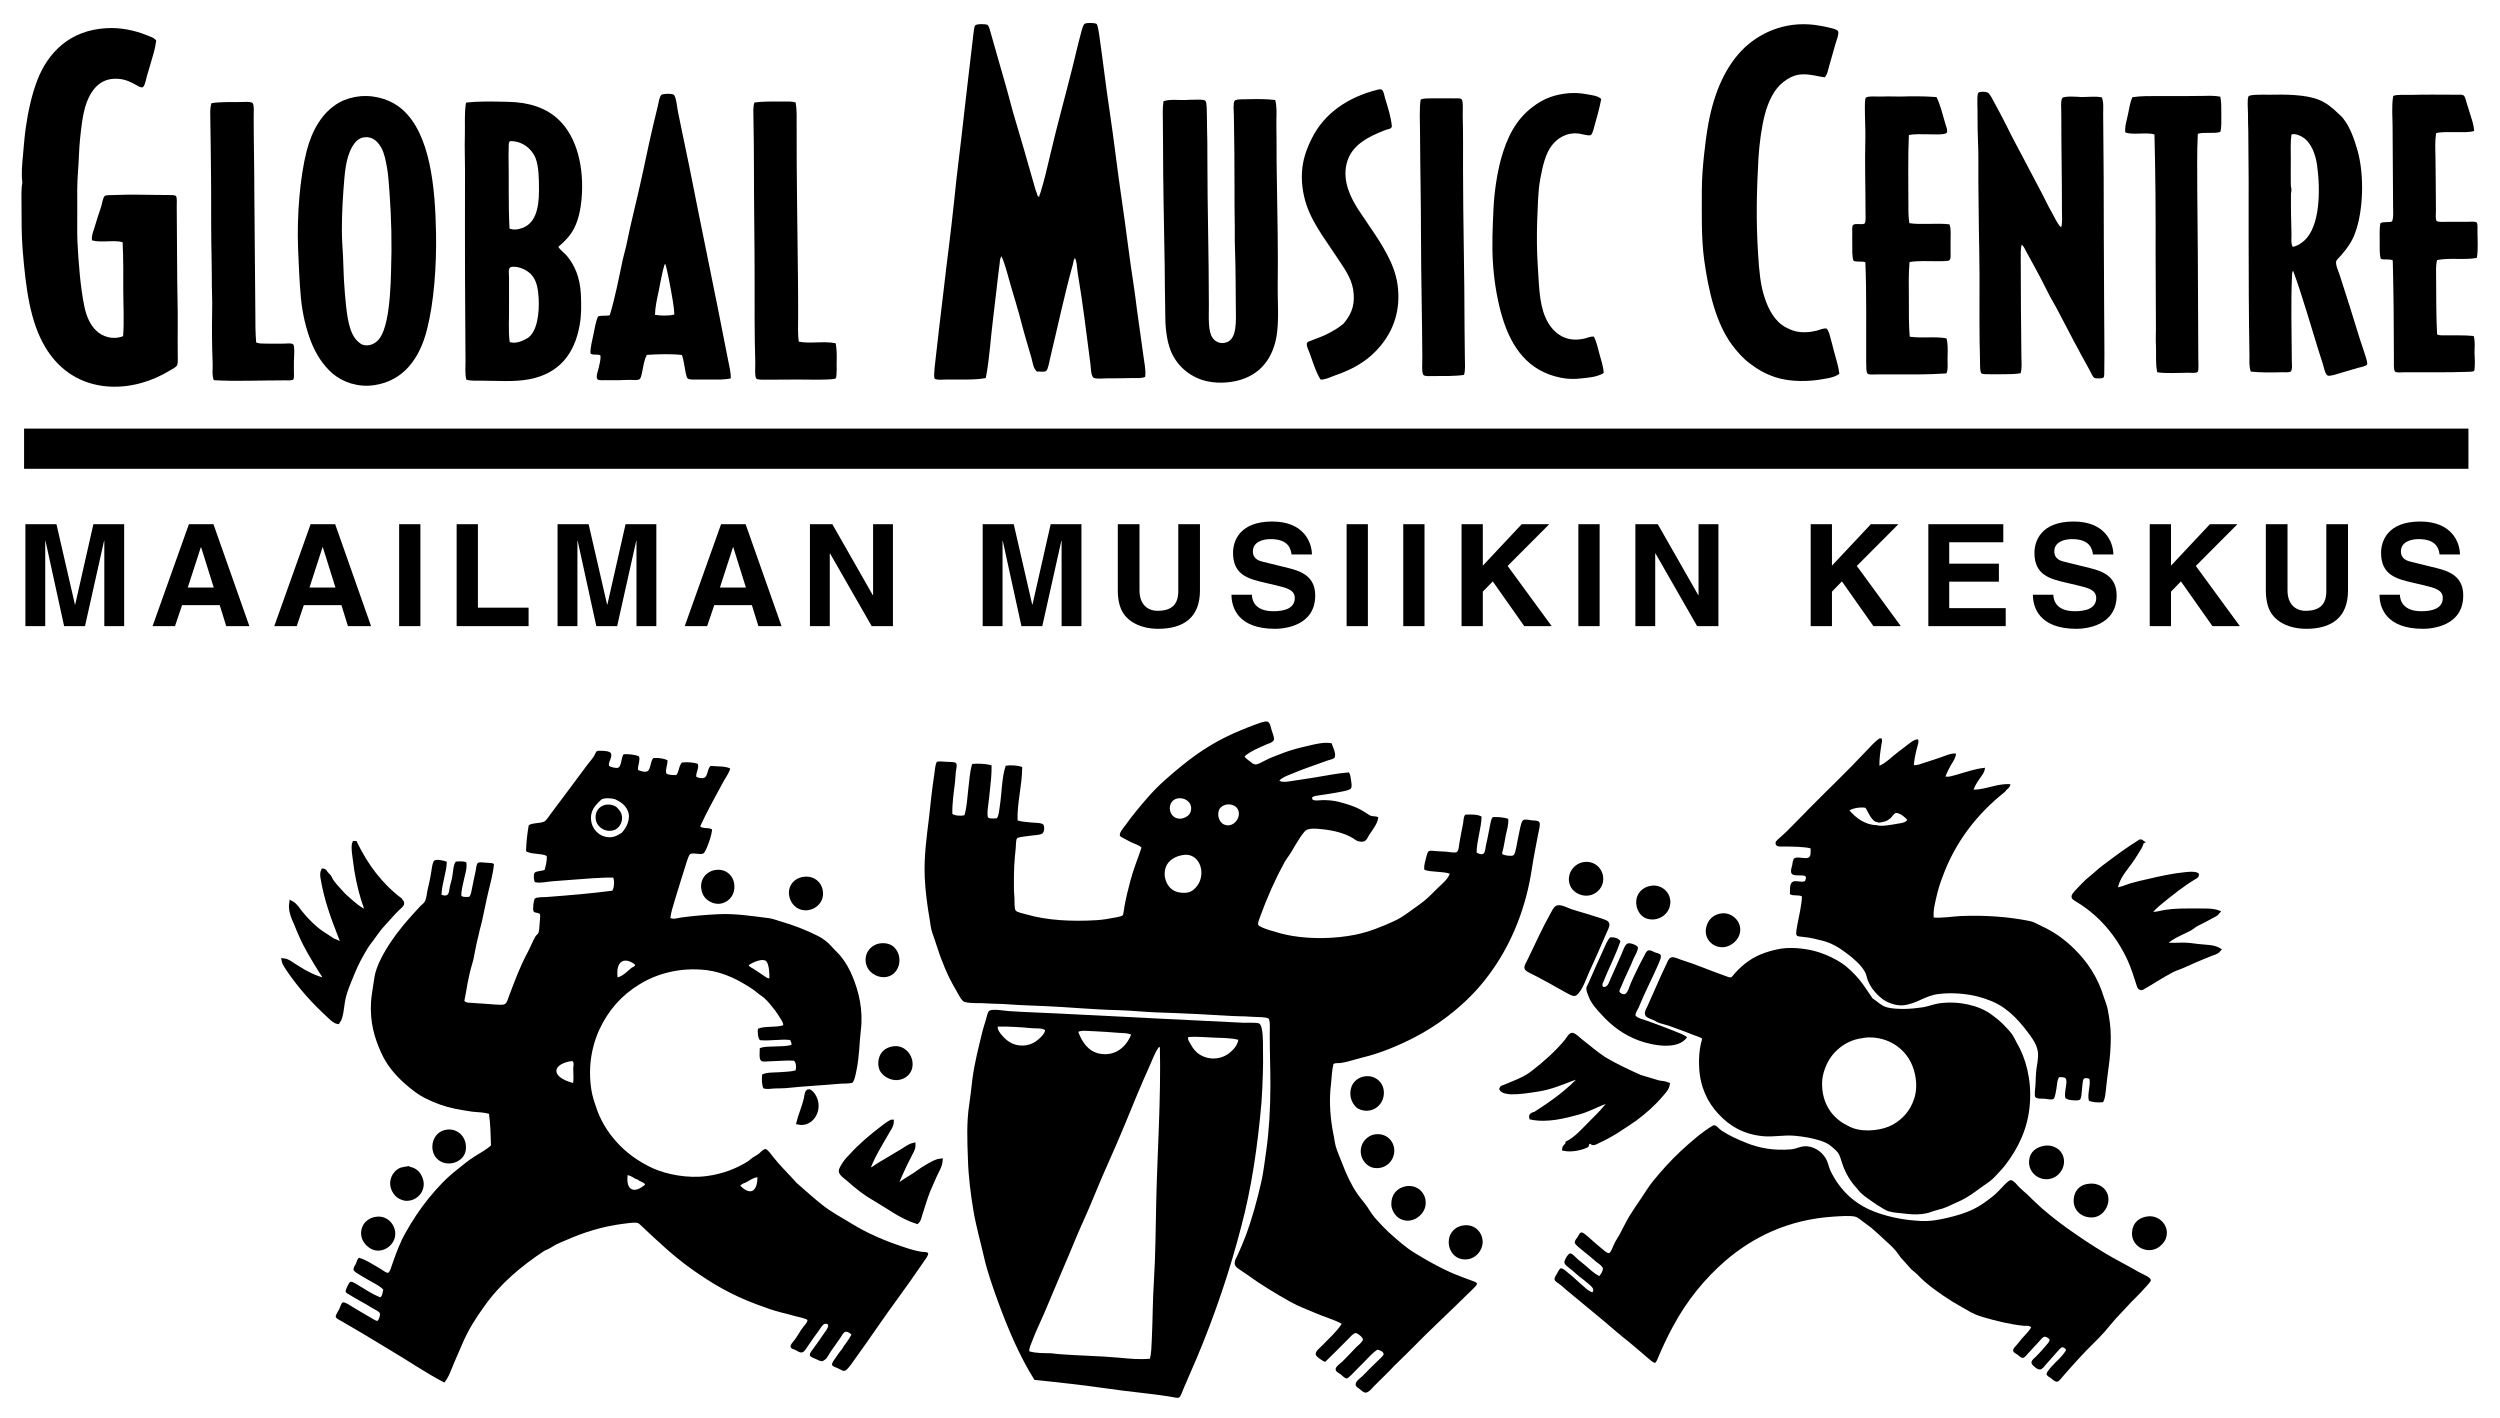 <?xml version="1.0" encoding="UTF-8" standalone="no"?>
<!-- Created with Inkscape (http://www.inkscape.org/) -->

<svg
   xmlns:dc="http://purl.org/dc/elements/1.1/"
   xmlns:cc="http://creativecommons.org/ns#"
   xmlns:rdf="http://www.w3.org/1999/02/22-rdf-syntax-ns#"
   xmlns:svg="http://www.w3.org/2000/svg"
   xmlns="http://www.w3.org/2000/svg"
   xmlns:sodipodi="http://sodipodi.sourceforge.net/DTD/sodipodi-0.dtd"
   xmlns:inkscape="http://www.inkscape.org/namespaces/inkscape"
   version="1.1"
   id="svg2"
   xml:space="preserve"
   width="582.584"
   height="330.489"
   viewBox="0 0 582.584 330.489"
   sodipodi:docname="GMC_logo.svg"
   inkscape:version="0.92.3 (2405546, 2018-03-11)"><defs
     id="defs6"><clipPath
       clipPathUnits="userSpaceOnUse"
       id="clipPath20"><path
         d="M 0,595.276 H 841.89 V 0 H 0 Z"
         id="path18"
         inkscape:connector-curvature="0" /></clipPath></defs><sodipodi:namedview
     pagecolor="#ffffff"
     bordercolor="#666666"
     borderopacity="1"
     objecttolerance="10"
     gridtolerance="10"
     guidetolerance="10"
     inkscape:pageopacity="0"
     inkscape:pageshadow="2"
     inkscape:window-width="1920"
     inkscape:window-height="1015"
     id="namedview4"
     showgrid="false"
     fit-margin-top="5"
     fit-margin-left="5"
     fit-margin-right="5"
     fit-margin-bottom="5"
     inkscape:zoom="0.76599244"
     inkscape:cx="344.495"
     inkscape:cy="63.600961"
     inkscape:window-x="0"
     inkscape:window-y="120"
     inkscape:window-maximized="1"
     inkscape:current-layer="g10" /><g
     id="g10"
     inkscape:groupmode="layer"
     inkscape:label="GMC_logov2"
     transform="matrix(1.333,0,0,-1.333,-11.699,782.912)"><g
       id="g1268"
       transform="matrix(2.893,0,0,2.893,-43.541,-1011.078)"><path
         inkscape:connector-curvature="0"
         id="path12"
         style="fill:#000000;fill-opacity:1;fill-rule:nonzero;stroke:none"
         d="m 19.539,524.18 h 147.708 v 2.431 H 19.539 Z" /><g
         id="g14"><g
           clip-path="url(#clipPath20)"
           id="g16"><g
             transform="translate(161.874,516.569)"
             id="g22"><path
               inkscape:connector-curvature="0"
               id="path24"
               style="fill:#000000;fill-opacity:1;fill-rule:nonzero;stroke:none"
               d="m 0,0 c 0,-0.764 0.385,-2.058 2.633,-2.058 0.539,0 2.426,0.163 2.426,2.015 0,1.107 -0.772,1.45 -1.612,1.656 L 1.945,1.982 c -0.257,0.06 -0.652,0.163 -0.652,0.643 0,0.558 0.584,0.738 1.074,0.738 1.123,0 1.227,-0.652 1.26,-0.927 h 1.234 c -0.007,0.755 -0.513,1.99 -2.4,1.99 -1.998,0 -2.367,-1.209 -2.367,-1.895 0,-1.356 0.959,-1.579 1.955,-1.81 L 2.709,0.566 C 3.361,0.412 3.824,0.283 3.824,-0.197 3.824,-0.849 3.146,-0.995 2.537,-0.995 1.414,-0.995 1.242,-0.343 1.232,0 Z M -1.904,4.263 H -3.215 V 0.206 c 0,-0.747 -0.361,-1.176 -1.244,-1.176 -0.602,0 -1.1,0.378 -1.1,1.236 v 3.997 h -1.31 V 0.18 c 0.017,-0.618 0.144,-1.115 0.478,-1.492 0.551,-0.609 1.391,-0.746 1.957,-0.746 1.553,0 2.53,0.694 2.53,2.315 z M -12.6,0.189 l 0.6,0.618 1.904,-2.702 h 1.657 L -11.1,1.741 -8.586,4.263 H -10.25 L -12.6,1.758 v 2.505 h -1.285 V -1.895 H -12.6 Z M -20.945,0 c 0,-0.764 0.384,-2.058 2.632,-2.058 0.542,0 2.428,0.163 2.428,2.015 0,1.107 -0.771,1.45 -1.613,1.656 l -1.5,0.369 c -0.258,0.06 -0.654,0.163 -0.654,0.643 0,0.558 0.584,0.738 1.074,0.738 1.123,0 1.226,-0.652 1.26,-0.927 h 1.236 c -0.01,0.755 -0.516,1.99 -2.402,1.99 -1.998,0 -2.368,-1.209 -2.368,-1.895 0,-1.356 0.959,-1.579 1.956,-1.81 l 0.66,-0.155 c 0.652,-0.154 1.117,-0.283 1.117,-0.763 0,-0.652 -0.678,-0.798 -1.287,-0.798 -1.125,0 -1.297,0.652 -1.305,0.995 z m -1.789,4.263 h -4.53 v -6.158 h 4.676 v 1.088 h -3.414 V 0.79 H -23 v 1.088 h -3.002 v 1.296 h 3.268 z m -10.354,-4.074 0.602,0.618 1.904,-2.702 h 1.654 l -2.658,3.636 2.512,2.522 h -1.664 l -2.35,-2.505 v 2.505 h -1.285 v -6.158 h 1.285 z m -8.062,-0.214 h -0.016 l -2.447,4.288 h -1.354 v -6.158 h 1.199 v 4.391 h 0.018 l 2.514,-4.391 h 1.287 v 6.158 h -1.201 z m -5.977,4.288 h -1.285 v -6.158 h 1.285 z m -7.059,-4.074 0.602,0.618 1.902,-2.702 h 1.657 l -2.661,3.636 2.514,2.522 h -1.664 l -2.35,-2.505 v 2.505 h -1.285 v -6.158 h 1.285 z m -3.523,4.074 h -1.285 v -6.158 h 1.285 z m -3.422,0 h -1.285 v -6.158 h 1.285 z M -69.374,0 c 0,-0.764 0.385,-2.058 2.632,-2.058 0.541,0 2.428,0.163 2.428,2.015 0,1.107 -0.772,1.45 -1.612,1.656 l -1.502,0.369 c -0.257,0.06 -0.652,0.163 -0.652,0.643 0,0.558 0.583,0.738 1.072,0.738 1.125,0 1.229,-0.652 1.262,-0.927 h 1.234 c -0.008,0.755 -0.513,1.99 -2.4,1.99 -1.999,0 -2.368,-1.209 -2.368,-1.895 0,-1.356 0.96,-1.579 1.956,-1.81 l 0.66,-0.155 c 0.652,-0.154 1.115,-0.283 1.115,-0.763 0,-0.652 -0.678,-0.798 -1.287,-0.798 -1.123,0 -1.296,0.652 -1.304,0.995 z m -1.904,4.263 h -1.311 V 0.206 c 0,-0.747 -0.36,-1.176 -1.244,-1.176 -0.601,0 -1.099,0.378 -1.099,1.236 v 3.997 h -1.311 V 0.18 c 0.017,-0.618 0.146,-1.115 0.48,-1.492 0.549,-0.609 1.389,-0.746 1.955,-0.746 1.553,0 2.53,0.694 2.53,2.315 z m -7.162,0 h -1.86 l -1.098,-4.855 h -0.018 l -1.115,4.855 h -1.877 v -6.158 h 1.2 v 5.147 h 0.016 l 1.124,-5.147 h 1.262 l 1.149,5.147 h 0.018 v -5.147 h 1.199 z m -12.591,-4.288 h -0.017 l -2.445,4.288 h -1.354 v -6.158 h 1.199 v 4.391 h 0.017 l 2.515,-4.391 h 1.285 v 6.158 h -1.2 z m -8.466,2.898 h 0.018 l 0.763,-2.436 h -1.57 z m -1.131,-3.498 h 2.272 l 0.394,-1.27 h 1.399 l -2.171,6.158 h -1.483 l -2.196,-6.158 h 1.355 z m -3.501,4.888 h -1.86 l -1.098,-4.855 h -0.017 l -1.116,4.855 h -1.878 v -6.158 h 1.2 v 5.147 h 0.018 l 1.124,-5.147 h 1.26 l 1.15,5.147 h 0.017 v -5.147 h 1.2 z m -10.781,0 h -1.286 v -6.158 h 4.348 v 1.114 h -3.062 z m -3.476,0 h -1.285 v -6.158 h 1.285 z m -5.913,-1.39 h 0.017 l 0.763,-2.436 h -1.569 z m -1.132,-3.498 h 2.272 l 0.395,-1.27 h 1.397 l -2.169,6.158 h -1.484 l -2.195,-6.158 h 1.355 z m -6.223,3.498 h 0.017 l 0.763,-2.436 h -1.569 z m -1.133,-3.498 h 2.273 l 0.395,-1.27 h 1.398 l -2.17,6.158 h -1.484 l -2.195,-6.158 h 1.355 z m -3.5,4.888 h -1.86 l -1.098,-4.855 h -0.017 l -1.116,4.855 h -1.877 v -6.158 h 1.199 v 5.147 h 0.017 l 1.124,-5.147 h 1.262 l 1.15,5.147 h 0.017 v -5.147 h 1.199 z" /></g><g
             transform="translate(33.564,531.815)"
             id="g26"><path
               inkscape:connector-curvature="0"
               id="path28"
               style="fill:#000000;fill-opacity:1;fill-rule:nonzero;stroke:none"
               d="m 0,0 c 0.17,-0.08 0.38,-0.06 0.57,-0.07 0.44,0 0.8,-0.01 1.14,0 0.19,0.01 0.45,0.04 0.53,-0.05 C 2.35,-0.24 2.28,-1 2.28,-1.18 v -0.54 c 0,-0.16 0.03,-0.44 -0.04,-0.52 -0.07,-0.07 -0.38,-0.05 -0.58,-0.05 -1.42,0 -2.93,-0.07 -4.22,0.01 -0.13,0.33 -0.05,0.7 -0.07,1.05 -0.04,0.93 -0.05,2.07 -0.03,3.14 0.02,0.68 -0.03,1.36 -0.02,2.04 0,0.7 -0.02,1.39 -0.03,2.06 -0.02,1.38 0,2.88 -0.02,4.23 -0.01,1.07 -0.02,2.18 -0.04,3.19 0,0.34 -0.04,0.7 0.07,1.03 0.54,0.09 1.28,0.06 1.89,0.07 0.03,0 0.48,0.04 0.59,-0.06 0.11,-0.1 0.07,-0.61 0.07,-0.87 0,-1.48 0.04,-3.12 0.04,-4.62 0.01,-2.49 0.05,-4.8 0.06,-7.15 0,-0.59 0,-1.25 0.05,-1.83" /></g><g
             transform="translate(66.164,546.315)"
             id="g30"><path
               inkscape:connector-curvature="0"
               id="path32"
               style="fill:#000000;fill-opacity:1;fill-rule:nonzero;stroke:none"
               d="m 0,0 c 0.08,-0.45 0.06,-0.93 0.06,-1.39 -0.01,-2.87 0.05,-6.33 0.08,-9.24 0.01,-0.72 0.01,-1.52 0.01,-2.29 0,-0.51 -0.03,-1.09 0.04,-1.53 0.63,-0.14 1.54,0.05 2.23,-0.1 0.06,-0.35 0.07,-0.65 0.06,-1.05 -0.01,-0.15 0,-0.36 0,-0.55 -0.01,-0.12 0,-0.45 -0.06,-0.52 -0.07,-0.06 -0.45,-0.06 -0.58,-0.07 -0.57,-0.02 -1.05,0 -1.73,0 -0.66,0 -1.18,-0.01 -1.89,-0.01 -0.21,0 -0.51,-0.01 -0.59,0.06 -0.12,0.1 -0.06,0.76 -0.07,1.02 -0.05,1.6 -0.04,3.26 -0.04,5.1 0,2.06 -0.04,4.3 -0.04,6.42 0,1.05 -0.01,2.1 -0.03,3.18 0,0.34 -0.04,0.68 0.06,0.97 0.49,0.07 1.05,0.06 1.64,0.06 0.3,0 0.61,0.02 0.85,-0.06" /></g><g
             transform="translate(95.144,546.465)"
             id="g34"><path
               inkscape:connector-curvature="0"
               id="path36"
               style="fill:#000000;fill-opacity:1;fill-rule:nonzero;stroke:none"
               d="m 0,0 c 0.1,-0.38 0.08,-0.79 0.07,-1.19 -0.01,-0.41 0.01,-0.83 0.01,-1.25 0,-0.83 0,-1.63 0.02,-2.49 0.03,-1.94 0.08,-4.3 0.05,-6.28 -0.01,-1.31 0.13,-2.59 -0.21,-3.64 -0.419,-1.35 -1.49,-2.19 -3.17,-2.23 -0.39,-0.01 -0.81,0.05 -1.14,0.15 -0.98,0.31 -1.73,1.05 -2.03,2.02 -0.11,0.35 -0.17,0.71 -0.21,1.11 -0.04,0.4 -0.03,0.84 -0.04,1.25 -0.02,0.82 -0.02,1.75 -0.03,2.54 -0.04,2.5 -0.1,4.97 -0.1,7.47 0,0.39 -0.01,0.78 -0.01,1.19 0,0.43 -0.03,0.86 0.04,1.28 0.39,0.13 0.88,0.06 1.27,0.07 0.18,0.01 0.41,0.02 0.65,0.02 0.21,0 0.53,0.02 0.61,-0.07 0.1,-0.1 0.08,-0.63 0.09,-0.84 0.01,-0.37 0.01,-0.52 0.01,-0.79 0.02,-0.77 0.02,-1.04 0.02,-1.77 0,-3.12 0.09,-5.94 0.09,-8.94 0,-0.76 -0.06,-1.59 0.23,-1.99 0.16,-0.23 0.49,-0.4 0.87,-0.25 0.6,0.23 0.54,1.28 0.53,2.06 -0.01,1.15 -0.01,2.4 -0.05,3.56 -0.03,0.63 0,1.24 -0.02,1.82 -0.01,0.48 -0.01,1.19 -0.01,1.81 0,1.52 -0.01,2.96 -0.04,4.51 -0.01,0.23 -0.05,0.71 0.05,0.83 0.09,0.11 0.67,0.08 0.86,0.09 C -1.07,0.06 -0.55,0.07 0,0" /></g><g
             transform="translate(106.554,529.855)"
             id="g38"><path
               inkscape:connector-curvature="0"
               id="path40"
               style="fill:#000000;fill-opacity:1;fill-rule:nonzero;stroke:none"
               d="m 0,0 c -0.51,-0.08 -1.21,-0.07 -1.851,-0.07 -0.179,0 -0.5,-0.03 -0.599,0.06 -0.12,0.11 -0.071,0.74 -0.071,1.06 -0.009,2.3 -0.08,5 -0.08,7.31 0,2.04 -0.049,4.15 -0.059,6.32 0,0.69 -0.05,1.39 0.04,1.96 0.17,0.07 0.36,0.07 0.559,0.07 0.361,0.01 0.981,0 1.46,0 0.141,0 0.381,0.02 0.451,-0.05 0.12,-0.12 0.06,-0.77 0.07,-1.01 0.03,-1.06 0.019,-2.22 0.019,-3.2 C -0.061,9.34 0.03,6.02 0.03,2.9 0.03,2.21 0.05,1.62 0.05,1 0.05,0.67 0.09,0.33 0,0" /></g><g
             transform="translate(135.104,546.644)"
             id="g42"><path
               inkscape:connector-curvature="0"
               id="path44"
               style="fill:#000000;fill-opacity:1;fill-rule:nonzero;stroke:none"
               d="m 0,0 c 0.22,-0.44 0.37,-1.04 0.53,-1.6 0.04,-0.14 0.17,-0.43 0.09,-0.55 -0.08,-0.15 -0.83,-0.1 -1.11,-0.1 -0.44,0 -0.86,0.03 -1.18,-0.05 -0.059,-1.28 -0.03,-2.67 -0.03,-4.07 0,-0.42 -0.01,-0.84 0.06,-1.25 0.65,-0.11 1.69,0.02 2.42,-0.07 0.11,-0.24 0.07,-0.64 0.07,-1.06 v -0.58 c 0,-0.17 0.03,-0.43 -0.06,-0.52 -0.08,-0.08 -0.42,-0.06 -0.61,-0.07 -0.72,0 -1.27,0.04 -1.81,-0.05 -0.07,-0.74 -0.04,-1.52 -0.04,-2.28 0,-0.75 -0.01,-1.51 0.05,-2.23 0.72,-0.11 1.54,0.03 2.22,-0.1 0.09,-0.28 0.08,-0.69 0.07,-1.08 -0.02,-0.37 0.05,-0.8 -0.07,-1.04 -1.23,-0.08 -2.19,-0.06 -3.55,-0.06 h -0.63 c -0.19,0 -0.5,-0.03 -0.58,0.04 -0.11,0.09 -0.08,0.57 -0.09,0.79 -0.01,2.08 0.03,4.08 -0.05,5.95 -0.21,0.08 -0.56,-0.01 -0.72,0.09 -0.09,0.28 -0.07,0.66 -0.07,1.07 0,0.11 -0.01,0.34 0,0.56 0,0.16 -0.03,0.46 0.05,0.53 0.14,0.13 0.561,-0.02 0.71,0.1 0.07,0.19 0.04,0.42 0.04,0.65 0,1.56 -0.05,3 -0.01,4.52 0.01,0.47 -0.03,1.21 -0.03,1.87 0,0.13 0,0.49 0.06,0.55 0.1,0.12 0.71,0.06 0.94,0.07 0.42,0.02 0.84,0 1.12,0 C -1.52,0.05 -0.84,0.06 0,0" /></g><g
             transform="translate(152.254,546.665)"
             id="g46"><path
               inkscape:connector-curvature="0"
               id="path48"
               style="fill:#000000;fill-opacity:1;fill-rule:nonzero;stroke:none"
               d="m 0,0 c 0.069,-0.31 0.06,-0.7 0.06,-1.09 0,-0.38 0.02,-0.76 -0.06,-1.04 -0.391,-0.12 -0.96,0.01 -1.36,-0.11 -0.06,-1.14 -0.031,-2.39 -0.031,-3.65 0,-1.09 0.031,-2.34 0.031,-3.54 0,-1.99 0.03,-4.32 0.03,-6.35 0,-0.27 0.04,-0.76 -0.04,-0.85 -0.09,-0.09 -0.391,-0.05 -0.59,-0.05 -0.551,0 -1.32,-0.06 -1.851,0.03 -0.12,0.52 -0.049,1.07 -0.08,1.65 -0.019,0.3 0,0.62 0,0.93 0,1.51 -0.019,3.05 -0.019,4.57 0.01,2.41 -0.01,4.96 -0.07,7.22 -0.47,0.15 -1.31,-0.05 -1.76,0.12 -0.05,0.36 0.09,0.73 0.16,1.09 0.08,0.36 0.12,0.73 0.269,1.04 0.51,0.08 1.061,0.07 1.63,0.07 0.951,0 1.88,-0.01 2.75,0.01 C -0.61,0.06 -0.28,0.06 0,0" /></g><g
             transform="translate(167.594,544.595)"
             id="g50"><path
               inkscape:connector-curvature="0"
               id="path52"
               style="fill:#000000;fill-opacity:1;fill-rule:nonzero;stroke:none"
               d="m 0,0 c -0.32,-0.1 -0.74,-0.07 -1.16,-0.07 -0.41,0 -0.83,0.02 -1.14,-0.06 -0.07,-0.46 -0.051,-0.91 -0.04,-1.36 0.01,-1.1 0.029,-2.15 0.029,-3.3 0,-0.22 -0.04,-0.55 0.04,-0.64 0.071,-0.09 0.431,-0.06 0.621,-0.06 h 1.17 c 0.2,0 0.54,0.04 0.629,-0.04 C 0.22,-5.59 0.2,-5.89 0.2,-6.07 c 0,-0.59 0.05,-1.08 -0.04,-1.6 -0.73,-0.14 -1.67,0.02 -2.4,-0.13 -0.09,-0.33 -0.06,-0.71 -0.06,-1.08 0.01,-1.09 0,-2.37 0.06,-3.41 0.16,-0.09 0.36,-0.05 0.54,-0.06 0.51,-0.01 1.11,0.02 1.67,-0.04 0.1,-0.33 0.05,-0.75 0.05,-1.04 0.01,-0.15 0.02,-0.37 0.02,-0.53 0,-0.08 0,-0.47 -0.04,-0.53 -0.07,-0.08 -0.36,-0.06 -0.561,-0.07 -1.029,-0.04 -2.299,-0.01 -3.049,-0.02 -0.11,-0.01 -0.35,0 -0.57,0 -0.19,-0.01 -0.51,-0.04 -0.6,0.04 -0.1,0.08 -0.071,0.58 -0.071,0.83 0,1.99 -0.019,3.96 -0.069,5.89 -0.19,0.1 -0.52,0.02 -0.721,0.09 -0.089,0.29 -0.069,0.66 -0.069,1.05 0,0.38 -0.02,0.79 0.04,1.1 0.17,0.13 0.529,0.02 0.71,0.12 0.1,0.26 0.06,0.57 0.06,0.88 0,1.61 -0.03,3.13 -0.03,4.8 0,0.63 -0.07,1.29 0.039,1.9 0.281,0.1 0.741,0.05 1.061,0.06 0.59,0.02 1.89,0.02 2.8,0.01 0.15,0 0.3,0.02 0.389,-0.04 C -0.55,2.09 -0.49,1.82 -0.44,1.65 -0.38,1.46 -0.32,1.27 -0.271,1.11 -0.15,0.71 -0.03,0.42 0,0" /></g><g
             transform="translate(114.844,546.525)"
             id="g54"><path
               inkscape:connector-curvature="0"
               id="path56"
               style="fill:#000000;fill-opacity:1;fill-rule:nonzero;stroke:none"
               d="m 0,0 c -0.11,-0.58 -0.26,-1.1 -0.43,-1.7 -0.04,-0.15 -0.11,-0.44 -0.211,-0.48 -0.13,-0.06 -0.539,0.07 -0.689,0.09 -0.771,0.1 -1.33,-0.29 -1.66,-0.72 -0.39,-0.51 -0.55,-1.25 -0.7,-2.05 -0.14,-0.78 -0.14,-1.63 -0.18,-2.5 -0.03,-0.92 -0.021,-1.82 0.03,-2.63 0.08,-1.11 0.069,-2.28 0.46,-3.19 0.35,-0.81 1.09,-1.58 2.34,-1.3 0.17,0.03 0.38,0.15 0.6,0.12 0.16,-0.32 0.24,-0.7 0.339,-1.07 0.101,-0.37 0.231,-0.74 0.25,-1.13 -0.449,-0.26 -0.96,-0.28 -1.439,-0.33 -0.53,-0.06 -1.05,0 -1.53,0.14 -1.83,0.52 -2.741,2.01 -3.25,3.88 -0.25,0.95 -0.42,1.99 -0.48,3.07 -0.06,1.03 -0.011,2.12 0.04,3.18 0.05,1.03 0.21,2.07 0.44,2.95 0.37,1.36 0.92,2.43 1.91,3.18 0.32,0.25 0.7,0.48 1.09,0.61 0.32,0.12 0.74,0.2 1.08,0.23 0.38,0.03 0.77,0.01 1.11,-0.06 C -0.55,0.23 -0.2,0.2 0,0" /></g><g
             transform="translate(142.634,538.765)"
             id="g58"><path
               inkscape:connector-curvature="0"
               id="path60"
               style="fill:#000000;fill-opacity:1;fill-rule:nonzero;stroke:none"
               d="m 0,0 c 0.09,0.29 0.05,0.64 0.05,1 0,2.2 -0.04,3.7 -0.04,5.86 0,0.26 -0.05,0.86 0.07,0.97 0.149,0.13 1.029,0.06 1.14,0.05 0.42,0 0.88,0.06 1.24,-0.02 0.12,-0.3 0.08,-0.65 0.08,-0.99 0.029,-2.56 0.04,-5.05 0.04,-7.58 0,-1.4 0.02,-2.64 0.02,-4.27 0,-1.14 0.03,-2.46 0.009,-3.59 0,-0.22 0.011,-0.45 -0.059,-0.51 -0.06,-0.05 -0.441,-0.06 -0.54,-0.01 -0.111,0.06 -0.22,0.35 -0.3,0.49 -0.65,1.16 -1.29,2.39 -1.9,3.56 -0.17,0.34 -0.38,0.66 -0.55,1 -0.18,0.34 -0.34,0.69 -0.52,1.02 -0.27,0.5 -0.54,1.01 -0.82,1.51 -0.09,0.16 -0.16,0.35 -0.3,0.48 -0.08,-0.28 -0.06,-0.61 -0.06,-0.94 0,-2.04 0.02,-4.07 0.04,-5.89 0.009,-0.33 0.04,-0.65 -0.05,-0.95 -0.321,-0.06 -0.78,-0.06 -1.17,-0.06 h -0.63 c -0.19,0 -0.49,-0.01 -0.57,0.06 -0.08,0.07 -0.08,0.47 -0.08,0.69 -0.05,1.67 -0.031,3.47 -0.031,5.26 0,0.9 -0.029,1.84 -0.039,2.77 -0.01,0.85 -0.02,1.78 -0.03,2.72 -0.01,0.9 0.02,1.82 -0.03,2.79 -0.031,0.78 -0.01,1.38 -0.031,2.06 0,0.2 -0.019,0.6 0.071,0.67 0.099,0.07 0.41,0.06 0.53,0.01 C -4.34,8.12 -4.21,7.87 -4.12,7.7 -3.851,7.21 -3.53,6.61 -3.3,6.15 -2.94,5.4 -2.561,4.73 -2.22,4.07 -1.84,3.36 -1.49,2.67 -1.13,2 -0.95,1.66 -0.79,1.29 -0.59,0.96 -0.4,0.63 -0.25,0.24 0,0" /></g><g
             transform="translate(97.894,529.565)"
             id="g62"><path
               inkscape:connector-curvature="0"
               id="path64"
               style="fill:#000000;fill-opacity:1;fill-rule:nonzero;stroke:none"
               d="M 0,0 C -0.21,0.3 -0.34,0.69 -0.479,1.06 -0.55,1.24 -0.6,1.44 -0.68,1.63 -0.75,1.81 -0.86,2 -0.84,2.2 -0.8,2.3 -0.67,2.33 -0.58,2.36 -0.28,2.49 0.03,2.58 0.33,2.73 0.71,2.92 1.06,3.12 1.37,3.38 1.76,3.84 2.06,4.36 1.99,5.19 1.94,5.97 1.53,6.57 1.17,7.11 0.8,7.66 0.42,8.22 0.07,8.75 c -0.36,0.56 -0.7,1.13 -0.93,1.81 -0.23,0.68 -0.34,1.47 -0.25,2.25 0.08,0.67 0.31,1.25 0.57,1.77 0.76,1.53 2.19,2.5 4,2.95 0.04,0.01 0.15,0.03 0.23,0 C 3.83,17.39 3.83,17.19 3.89,17 4.05,16.47 4.25,15.88 4.3,15.29 4.24,15.14 4.06,15.14 3.94,15.1 2.9,14.7 1.83,14.19 1.56,13.04 1.31,11.98 1.81,10.99 2.29,10.25 2.96,9.22 3.67,8.32 4.21,7.16 4.47,6.6 4.67,5.94 4.69,5.19 4.74,3.7 4.14,2.55 3.3,1.7 2.68,1.06 1.87,0.61 0.95,0.29 0.65,0.19 0.36,0.02 0,0" /></g><g
             transform="translate(27.524,550.055)"
             id="g66"><path
               inkscape:connector-curvature="0"
               id="path68"
               style="fill:#000000;fill-opacity:1;fill-rule:nonzero;stroke:none"
               d="m 0,0 c -0.07,-0.56 -0.22,-0.95 -0.36,-1.46 -0.06,-0.21 -0.13,-0.45 -0.21,-0.71 -0.05,-0.19 -0.12,-0.6 -0.26,-0.65 -0.1,-0.03 -0.24,0.06 -0.35,0.12 -0.31,0.18 -0.67,0.36 -1.1,0.39 -1.21,0.1 -1.75,-0.83 -2.02,-1.72 -0.16,-0.58 -0.23,-1.22 -0.3,-1.89 -0.07,-0.65 -0.07,-1.34 -0.13,-2.03 -0.05,-0.71 -0.05,-1.43 -0.04,-2.12 0.01,-0.71 -0.02,-1.42 0.01,-2.09 0.07,-1.34 0.18,-2.75 0.42,-3.92 0.12,-0.57 0.35,-1.11 0.73,-1.46 0.35,-0.33 0.96,-0.57 1.61,-0.32 0.07,0.9 0.01,1.93 0.01,2.74 0,0.99 0.01,1.94 -0.04,2.94 -0.5,0.15 -1.33,-0.05 -1.85,0.11 -0.04,0.26 0.06,0.49 0.13,0.71 0.13,0.44 0.27,0.88 0.43,1.35 0.05,0.17 0.1,0.56 0.23,0.64 0.08,0.04 0.38,0.03 0.55,0.04 1.17,0.05 2.12,0 3.24,0 0.16,0 0.41,0.01 0.49,-0.06 0.08,-0.08 0.05,-0.43 0.05,-0.62 0,-1.76 0.03,-2.96 0.03,-4.46 0,-0.79 0.04,-1.75 0.03,-2.61 -0.01,-0.64 0,-1.22 0,-1.88 0,-0.23 0.02,-0.51 -0.03,-0.64 -0.05,-0.13 -0.29,-0.24 -0.42,-0.32 -0.98,-0.6 -2.44,-1.16 -4.06,-0.95 -1.67,0.22 -2.8,1.18 -3.49,2.34 -0.93,1.55 -1.18,3.57 -1.37,5.87 -0.07,0.88 -0.07,1.79 -0.07,2.73 0,0.45 -0.03,0.91 0.05,1.35 -0.07,0.55 -0.01,1.12 0.04,1.67 0.05,0.54 0.09,1.08 0.16,1.6 0.15,1.04 0.36,2.01 0.69,2.88 0.66,1.74 2,3.05 4.16,3.18 0.88,0.06 1.77,-0.14 2.43,-0.41 C -0.39,0.25 -0.13,0.19 0,0" /></g><g
             transform="translate(128.344,547.835)"
             id="g70"><path
               inkscape:connector-curvature="0"
               id="path72"
               style="fill:#000000;fill-opacity:1;fill-rule:nonzero;stroke:none"
               d="M 0,0 C -0.45,0.06 -0.82,0.2 -1.38,0.18 -1.82,0.16 -2.2,-0.05 -2.48,-0.27 -3.05,-0.7 -3.4,-1.45 -3.61,-2.23 -3.811,-3.01 -3.94,-3.94 -4,-4.89 c -0.11,-1.95 -0.15,-3.8 -0.021,-5.8 0.061,-0.97 0.141,-1.88 0.391,-2.61 0.25,-0.77 0.64,-1.47 1.29,-1.81 0.35,-0.19 0.699,-0.31 1.199,-0.29 0.211,0 0.441,0.04 0.651,0.09 0.2,0.05 0.389,0.16 0.61,0.13 0.15,-0.17 0.19,-0.41 0.25,-0.63 0.069,-0.23 0.12,-0.46 0.18,-0.69 0.12,-0.46 0.28,-0.92 0.34,-1.41 -0.241,-0.19 -0.55,-0.25 -0.85,-0.3 -0.96,-0.19 -2.11,-0.21 -3.02,0.09 -0.6,0.2 -1.05,0.46 -1.5,0.8 -0.45,0.33 -0.8,0.73 -1.121,1.16 -0.949,1.29 -1.409,3.17 -1.679,5.14 -0.18,1.35 -0.14,2.76 -0.14,4.19 0,0.71 0.06,1.44 0.13,2.12 0.07,0.68 0.16,1.33 0.269,1.94 0.351,1.88 1.051,3.52 2.241,4.62 1.04,0.94 2.63,1.63 4.55,1.26 C -0.05,3.08 0.14,3.04 0.34,2.99 0.51,2.95 0.77,2.89 0.82,2.77 0.87,2.61 0.71,2.2 0.66,2.04 0.52,1.55 0.399,1.13 0.26,0.64 0.2,0.41 0.16,0.16 0,0" /></g><g
             transform="translate(87.284,529.735)"
             id="g74"><path
               inkscape:connector-curvature="0"
               id="path76"
               style="fill:#000000;fill-opacity:1;fill-rule:nonzero;stroke:none"
               d="m 0,0 c -0.22,-0.1 -0.48,-0.07 -0.75,-0.07 -0.52,-0.01 -0.92,-0.02 -1.57,-0.02 -0.21,0 -0.67,-0.05 -0.8,0.04 C -3.28,0.07 -3.28,0.57 -3.31,0.8 -3.56,2.72 -3.77,4.47 -4.08,6.31 -4.13,6.61 -4.11,6.92 -4.24,7.18 -4.34,7.07 -4.33,6.92 -4.37,6.79 -4.87,5 -5.27,3.09 -5.73,1.18 -5.78,1 -5.86,0.45 -5.98,0.36 -6.1,0.27 -6.39,0.34 -6.54,0.32 -6.77,0.52 -6.79,0.86 -6.87,1.14 -7.13,2.01 -7.39,2.91 -7.62,3.81 -7.66,3.96 -7.71,4.1 -7.75,4.25 -7.79,4.4 -7.83,4.56 -7.88,4.7 -7.96,4.99 -8.05,5.29 -8.14,5.58 -8.31,6.16 -8.44,6.75 -8.68,7.29 -8.77,7.17 -8.78,7.01 -8.79,6.87 -8.93,5.81 -9.04,4.7 -9.18,3.6 -9.34,2.36 -9.4,1.1 -9.63,-0.07 c -0.66,-0.13 -1.5,-0.08 -2.35,-0.09 -0.23,0 -0.64,-0.05 -0.74,0.06 -0.06,0.07 -0.02,0.43 0,0.68 0.17,1.58 0.37,3.19 0.55,4.72 0.1,0.92 0.22,1.83 0.32,2.65 0.1,0.86 0.21,1.71 0.3,2.61 0.18,1.84 0.41,3.48 0.61,5.35 0.17,1.53 0.37,3.13 0.55,4.71 0.02,0.19 0.06,0.56 0.12,0.62 0.1,0.1 0.63,0.09 0.74,0.03 0.11,-0.07 0.17,-0.41 0.24,-0.63 0.33,-1.13 0.62,-2.21 0.94,-3.29 0.13,-0.45 0.23,-0.89 0.36,-1.34 0.45,-1.49 0.89,-3.03 1.33,-4.58 0.03,-0.11 0.06,-0.21 0.11,-0.32 0.03,-0.08 0.03,-0.22 0.15,-0.23 0,0.09 0.05,0.18 0.08,0.27 0.23,0.74 0.41,1.52 0.59,2.29 0.41,1.76 0.9,3.51 1.35,5.31 0.16,0.64 0.31,1.32 0.5,2.01 0.05,0.2 0.13,0.52 0.23,0.58 0.14,0.07 0.61,0.06 0.71,-0.01 0.08,-0.07 0.12,-0.41 0.16,-0.63 0.23,-1.6 0.41,-3.17 0.64,-4.68 0.27,-1.81 0.46,-3.52 0.72,-5.27 C -1.16,9 -0.95,7.15 -0.67,5.38 -0.6,4.93 -0.55,4.47 -0.49,4.02 -0.37,3.13 -0.23,2.22 -0.11,1.3 -0.06,0.87 0.06,0.43 0,0" /></g><g
             transform="translate(106.604,478.344)"
             id="g78"><path
               inkscape:connector-curvature="0"
               id="path80"
               style="fill:#000000;fill-opacity:1;fill-rule:nonzero;stroke:none"
               d="m 0,0 c 0.55,0.04 0.93,-0.369 0.95,-0.84 0.02,-0.51 -0.429,-1.04 -1.03,-0.97 -0.54,0.05 -0.84,0.581 -0.76,1.071 0.04,0.3 0.25,0.529 0.46,0.639 0.08,0.04 0.2,0.08 0.38,0.1" /></g><g
             transform="translate(106.604,478.344)"
             id="g82"><path
               inkscape:connector-curvature="0"
               id="path84"
               style="fill:none;stroke:#000000;stroke-width:0.25;stroke-linecap:butt;stroke-linejoin:miter;stroke-miterlimit:4;stroke-dasharray:none;stroke-opacity:1"
               d="m 0,0 c 0.55,0.04 0.93,-0.369 0.95,-0.84 0.02,-0.51 -0.429,-1.04 -1.03,-0.97 -0.54,0.05 -0.84,0.581 -0.76,1.071 0.04,0.3 0.25,0.529 0.46,0.639 0.08,0.04 0.2,0.08 0.38,0.1 z" /></g><g
             transform="translate(40.894,478.865)"
             id="g86"><path
               inkscape:connector-curvature="0"
               id="path88"
               style="fill:#000000;fill-opacity:1;fill-rule:nonzero;stroke:none"
               d="m 0,0 c 0.58,0.04 0.98,-0.47 0.95,-0.97 -0.04,-0.6 -0.79,-1.1 -1.38,-0.68 -0.2,0.14 -0.4,0.39 -0.43,0.68 C -0.91,-0.41 -0.5,-0.03 0,0" /></g><g
             transform="translate(40.894,478.865)"
             id="g90"><path
               inkscape:connector-curvature="0"
               id="path92"
               style="fill:none;stroke:#000000;stroke-width:0.25;stroke-linecap:butt;stroke-linejoin:miter;stroke-miterlimit:4;stroke-dasharray:none;stroke-opacity:1"
               d="m 0,0 c 0.58,0.04 0.98,-0.47 0.95,-0.97 -0.04,-0.6 -0.79,-1.1 -1.38,-0.68 -0.2,0.14 -0.4,0.39 -0.43,0.68 C -0.91,-0.41 -0.5,-0.03 0,0 Z" /></g><g
             transform="translate(147.915,478.884)"
             id="g94"><path
               inkscape:connector-curvature="0"
               id="path96"
               style="fill:#000000;fill-opacity:1;fill-rule:nonzero;stroke:none"
               d="M 0,0 C 0.579,0.061 1.17,-0.51 0.93,-1.17 0.869,-1.369 0.64,-1.609 0.42,-1.71 -0.181,-1.989 -0.931,-1.54 -0.87,-0.84 -0.841,-0.34 -0.5,-0.05 0,0" /></g><g
             transform="translate(147.915,478.884)"
             id="g98"><path
               inkscape:connector-curvature="0"
               id="path100"
               style="fill:none;stroke:#000000;stroke-width:0.25;stroke-linecap:butt;stroke-linejoin:miter;stroke-miterlimit:4;stroke-dasharray:none;stroke-opacity:1"
               d="M 0,0 C 0.579,0.061 1.17,-0.51 0.93,-1.17 0.869,-1.369 0.64,-1.609 0.42,-1.71 -0.181,-1.989 -0.931,-1.54 -0.87,-0.84 -0.841,-0.34 -0.5,-0.05 0,0 Z" /></g><g
             transform="translate(103.074,480.705)"
             id="g102"><path
               inkscape:connector-curvature="0"
               id="path104"
               style="fill:#000000;fill-opacity:1;fill-rule:nonzero;stroke:none"
               d="M 0,0 C 0.61,0.101 1.11,-0.39 1.03,-1 0.96,-1.56 0.261,-2.07 -0.35,-1.72 -0.58,-1.6 -0.779,-1.27 -0.79,-0.99 -0.81,-0.43 -0.47,-0.08 0,0" /></g><g
             transform="translate(103.074,480.705)"
             id="g106"><path
               inkscape:connector-curvature="0"
               id="path108"
               style="fill:none;stroke:#000000;stroke-width:0.25;stroke-linecap:butt;stroke-linejoin:miter;stroke-miterlimit:4;stroke-dasharray:none;stroke-opacity:1"
               d="M 0,0 C 0.61,0.101 1.11,-0.39 1.03,-1 0.96,-1.56 0.261,-2.07 -0.35,-1.72 -0.58,-1.6 -0.779,-1.27 -0.79,-0.99 -0.81,-0.43 -0.47,-0.08 0,0 Z" /></g><g
             transform="translate(144.344,480.855)"
             id="g110"><path
               inkscape:connector-curvature="0"
               id="path112"
               style="fill:#000000;fill-opacity:1;fill-rule:nonzero;stroke:none"
               d="M 0,0 C 0.39,0.05 0.729,-0.13 0.89,-0.37 1.25,-0.91 0.84,-1.7 0.26,-1.78 c -0.59,-0.08 -1.16,0.33 -1.08,1 0.02,0.219 0.11,0.37 0.15,0.42 0.13,0.2 0.34,0.33 0.67,0.36" /></g><g
             transform="translate(144.344,480.855)"
             id="g114"><path
               inkscape:connector-curvature="0"
               id="path116"
               style="fill:none;stroke:#000000;stroke-width:0.25;stroke-linecap:butt;stroke-linejoin:miter;stroke-miterlimit:4;stroke-dasharray:none;stroke-opacity:1"
               d="M 0,0 C 0.39,0.05 0.729,-0.13 0.89,-0.37 1.25,-0.91 0.84,-1.7 0.26,-1.78 c -0.59,-0.08 -1.16,0.33 -1.08,1 0.02,0.219 0.11,0.37 0.15,0.42 0.13,0.2 0.34,0.33 0.67,0.36 z" /></g><g
             transform="translate(42.494,481.875)"
             id="g118"><path
               inkscape:connector-curvature="0"
               id="path120"
               style="fill:#000000;fill-opacity:1;fill-rule:nonzero;stroke:none"
               d="m 0,0 c 0.37,0.061 0.64,-0.069 0.82,-0.26 0.13,-0.139 0.25,-0.42 0.25,-0.639 0.01,-0.561 -0.49,-0.96 -1,-0.901 -0.13,0.02 -0.32,0.111 -0.39,0.16 -0.2,0.14 -0.4,0.47 -0.39,0.79 0.02,0.43 0.32,0.79 0.71,0.85" /></g><g
             transform="translate(42.494,481.875)"
             id="g122"><path
               inkscape:connector-curvature="0"
               id="path124"
               style="fill:none;stroke:#000000;stroke-width:0.25;stroke-linecap:butt;stroke-linejoin:miter;stroke-miterlimit:4;stroke-dasharray:none;stroke-opacity:1"
               d="m 0,0 c 0.37,0.061 0.64,-0.069 0.82,-0.26 0.13,-0.139 0.25,-0.42 0.25,-0.639 0.01,-0.561 -0.49,-0.96 -1,-0.901 -0.13,0.02 -0.32,0.111 -0.39,0.16 -0.2,0.14 -0.4,0.47 -0.39,0.79 0.02,0.43 0.32,0.79 0.71,0.85 z" /></g><g
             transform="translate(141.684,483.155)"
             id="g126"><path
               inkscape:connector-curvature="0"
               id="path128"
               style="fill:#000000;fill-opacity:1;fill-rule:nonzero;stroke:none"
               d="M 0,0 C 0.37,0.05 0.7,-0.14 0.83,-0.32 1.19,-0.811 0.94,-1.43 0.5,-1.67 -0.14,-2.01 -0.93,-1.521 -0.86,-0.78 -0.82,-0.311 -0.46,-0.061 0,0" /></g><g
             transform="translate(141.684,483.155)"
             id="g130"><path
               inkscape:connector-curvature="0"
               id="path132"
               style="fill:none;stroke:#000000;stroke-width:0.25;stroke-linecap:butt;stroke-linejoin:miter;stroke-miterlimit:4;stroke-dasharray:none;stroke-opacity:1"
               d="M 0,0 C 0.37,0.05 0.7,-0.14 0.83,-0.32 1.19,-0.811 0.94,-1.43 0.5,-1.67 -0.14,-2.01 -0.93,-1.521 -0.86,-0.78 -0.82,-0.311 -0.46,-0.061 0,0 Z" /></g><g
             transform="translate(101.165,483.834)"
             id="g134"><path
               inkscape:connector-curvature="0"
               id="path136"
               style="fill:#000000;fill-opacity:1;fill-rule:nonzero;stroke:none"
               d="M 0,0 C 0.609,0.101 1.06,-0.33 1.05,-0.89 1.029,-1.39 0.609,-1.859 -0.011,-1.779 -0.471,-1.72 -0.9,-1.149 -0.66,-0.54 -0.58,-0.34 -0.33,-0.05 0,0" /></g><g
             transform="translate(101.165,483.834)"
             id="g138"><path
               inkscape:connector-curvature="0"
               id="path140"
               style="fill:none;stroke:#000000;stroke-width:0.25;stroke-linecap:butt;stroke-linejoin:miter;stroke-miterlimit:4;stroke-dasharray:none;stroke-opacity:1"
               d="M 0,0 C 0.609,0.101 1.06,-0.33 1.05,-0.89 1.029,-1.39 0.609,-1.859 -0.011,-1.779 -0.471,-1.72 -0.9,-1.149 -0.66,-0.54 -0.58,-0.34 -0.33,-0.05 0,0 Z" /></g><g
             transform="translate(45.114,484.125)"
             id="g142"><path
               inkscape:connector-curvature="0"
               id="path144"
               style="fill:#000000;fill-opacity:1;fill-rule:nonzero;stroke:none"
               d="M 0,0 C 0.59,0.07 1.09,-0.43 0.99,-1.109 0.89,-1.77 -0.06,-2.04 -0.54,-1.54 -0.99,-1.08 -0.8,-0.09 0,0" /></g><g
             transform="translate(45.114,484.125)"
             id="g146"><path
               inkscape:connector-curvature="0"
               id="path148"
               style="fill:none;stroke:#000000;stroke-width:0.25;stroke-linecap:butt;stroke-linejoin:miter;stroke-miterlimit:4;stroke-dasharray:none;stroke-opacity:1"
               d="M 0,0 C 0.59,0.07 1.09,-0.43 0.99,-1.109 0.89,-1.77 -0.06,-2.04 -0.54,-1.54 -0.99,-1.08 -0.8,-0.09 0,0 Z" /></g><g
             transform="translate(142.934,470.924)"
             id="g150"><path
               inkscape:connector-curvature="0"
               id="path152"
               style="fill:#000000;fill-opacity:1;fill-rule:nonzero;stroke:none"
               d="m 0,0 c -0.04,0.11 -0.15,0.181 -0.24,0.17 -0.09,-0.01 -0.25,-0.23 -0.34,-0.319 -0.22,-0.241 -0.41,-0.47 -0.63,-0.71 -0.1,-0.12 -0.22,-0.29 -0.35,-0.311 -0.13,-0.01 -0.24,0.07 -0.32,0.141 -0.06,0.05 -0.19,0.149 -0.21,0.25 -0.02,0.16 0.16,0.279 0.26,0.38 0.22,0.229 0.39,0.399 0.59,0.649 0.07,0.08 0.26,0.261 0.24,0.381 -0.01,0.059 -0.19,0.18 -0.28,0.18 -0.14,0 -0.27,-0.201 -0.36,-0.3 -0.2,-0.21 -0.41,-0.441 -0.63,-0.681 -0.08,-0.09 -0.24,-0.3 -0.34,-0.3 -0.11,-0.009 -0.24,0.13 -0.32,0.191 -0.08,0.059 -0.26,0.13 -0.27,0.25 -0.01,0.139 0.15,0.259 0.25,0.38 0.11,0.129 0.2,0.25 0.28,0.349 0.18,0.21 0.43,0.431 0.56,0.681 -0.14,0.13 -0.33,0.079 -0.46,0.09 -0.86,0.09 -1.67,0.3 -2.4,0.509 -0.42,0.121 -0.71,0.25 -1.05,0.46 -0.31,0.18 -0.59,0.331 -0.88,0.51 -0.38,0.24 -0.75,0.49 -1.11,0.76 -0.36,0.27 -0.7,0.561 -1,0.881 -0.11,0.109 -0.23,0.189 -0.34,0.29 -0.13,0.13 -0.25,0.289 -0.39,0.439 -0.14,0.14 -0.27,0.281 -0.37,0.441 -0.22,0.33 -0.5,0.58 -0.8,0.849 -0.26,0.241 -0.54,0.51 -0.86,0.781 -0.13,0.109 -0.31,0.219 -0.47,0.349 -0.15,0.111 -0.34,0.281 -0.49,0.321 -0.31,0.08 -0.92,0.03 -1.28,0.009 -2.81,-0.17 -4.93,-1.269 -6.54,-2.639 -1.27,-1.09 -2.38,-2.451 -3.21,-4.011 -0.3,-0.55 -0.58,-1.14 -0.85,-1.77 -0.06,-0.15 -0.15,-0.4 -0.24,-0.42 -0.08,-0.009 -0.33,0.21 -0.41,0.281 -0.38,0.319 -0.77,0.67 -1.13,0.96 -0.27,0.219 -0.53,0.42 -0.77,0.63 -0.99,0.859 -2,1.66 -3.02,2.519 -0.1,0.09 -0.23,0.2 -0.37,0.32 -0.12,0.09 -0.35,0.22 -0.36,0.321 -0.02,0.109 0.08,0.26 0.15,0.37 0.04,0.069 0.15,0.3 0.22,0.309 0.15,0.031 0.4,-0.25 0.52,-0.33 0.33,-0.259 0.58,-0.53 0.89,-0.78 0.14,-0.13 0.29,-0.26 0.5,-0.34 0.19,0.21 -0.12,0.41 -0.25,0.531 -0.16,0.139 -0.34,0.28 -0.5,0.399 -0.18,0.141 -0.31,0.27 -0.49,0.421 -0.15,0.13 -0.42,0.279 -0.45,0.46 -0.01,0.13 0.23,0.54 0.35,0.54 0.14,0.01 0.34,-0.25 0.45,-0.341 0.16,-0.14 0.3,-0.239 0.43,-0.35 0.3,-0.259 0.54,-0.5 0.88,-0.679 0.07,0.09 0.23,0.29 0.22,0.46 -0.02,0.149 -0.27,0.299 -0.41,0.41 -0.32,0.269 -0.54,0.47 -0.89,0.739 -0.09,0.07 -0.38,0.301 -0.4,0.4 -0.02,0.13 0.11,0.26 0.17,0.35 0.04,0.07 0.13,0.261 0.22,0.28 0.12,0.021 0.35,-0.21 0.45,-0.29 0.35,-0.309 0.6,-0.54 0.98,-0.84 0.07,-0.049 0.17,-0.129 0.24,-0.12 0.12,0.01 0.24,0.38 0.32,0.55 0.1,0.221 0.23,0.391 0.32,0.561 0.22,0.399 0.4,0.8 0.61,1.139 0.23,0.361 0.46,0.72 0.7,1.06 0.24,0.351 0.45,0.711 0.71,1.03 0.5,0.62 1.08,1.26 1.68,1.821 0.62,0.57 1.26,1.139 1.95,1.549 0.16,0.09 0.34,-0.179 0.51,-0.299 0.47,-0.311 0.98,-0.541 1.53,-0.76 0.73,-0.29 1.61,-0.471 2.68,-0.38 0.35,0.029 0.6,0.229 1.01,0.18 0.53,-0.061 0.97,-0.441 1.16,-0.871 0.09,-0.219 0.13,-0.429 0.22,-0.62 0.59,-1.21 1.52,-2.08 2.88,-2.54 0.73,-0.25 1.56,-0.42 2.45,-0.469 0.65,-0.05 1.2,0.059 1.76,0.189 0.56,0.131 1.06,0.29 1.51,0.5 0.42,0.2 0.88,0.53 1.22,0.811 0.18,0.139 0.32,0.299 0.52,0.5 0.11,0.12 0.4,0.45 0.55,0.46 0.17,0 0.4,-0.321 0.5,-0.42 C -2.66,9.67 -2.51,9.561 -2.36,9.42 -2.04,9.11 -1.74,8.811 -1.43,8.54 -0.75,7.96 -0.11,7.471 0.63,6.971 1.34,6.48 2.12,5.98 2.85,5.57 3.22,5.36 3.62,5.16 4.02,4.931 4.16,4.851 4.39,4.71 4.61,4.61 4.77,4.521 5.12,4.381 5.12,4.221 5.12,4.131 4.9,3.91 4.8,3.801 4.46,3.4 4.05,3.04 3.72,2.67 3.47,2.4 3.23,2.15 3.01,1.91 2.78,1.65 2.57,1.391 2.33,1.11 1.85,0.57 1.36,0.141 0.88,-0.39 0.54,-0.76 0.19,-1.14 -0.17,-1.56 -0.26,-1.67 -0.43,-1.899 -0.54,-1.909 -0.67,-1.92 -0.8,-1.79 -0.9,-1.71 c -0.1,0.07 -0.27,0.16 -0.28,0.261 -0.01,0.109 0.2,0.33 0.26,0.409 C -0.6,-0.67 -0.26,-0.439 0,0" /></g><g
             transform="translate(71.954,484.725)"
             id="g154"><path
               inkscape:connector-curvature="0"
               id="path156"
               style="fill:#000000;fill-opacity:1;fill-rule:nonzero;stroke:none"
               d="m 0,0 h 0.02 c -0.01,-0.271 -0.22,-0.511 -0.34,-0.74 -0.4,-0.7 -0.83,-1.37 -1.12,-2.191 0.28,0 0.48,0.21 0.7,0.34 0.45,0.271 0.9,0.54 1.36,0.811 0.23,0.13 0.44,0.32 0.71,0.38 C 1.34,-1.641 1.19,-1.841 1.1,-2.03 0.9,-2.42 0.71,-2.801 0.53,-3.21 0.44,-3.42 0.34,-3.631 0.3,-3.87 c 0.17,0.019 0.29,0.149 0.42,0.239 0.31,0.211 0.66,0.391 0.97,0.631 0.15,0.109 0.27,0.189 0.45,0.29 0.24,0.13 0.52,0.329 0.83,0.359 C 2.94,-2.7 2.74,-2.98 2.61,-3.28 2.49,-3.58 2.34,-3.87 2.22,-4.17 2.04,-4.631 1.9,-5.11 1.74,-5.61 1.69,-5.761 1.67,-5.94 1.54,-6.051 c -0.96,0.311 -1.66,0.87 -2.49,1.351 -0.6,0.34 -1.12,0.74 -1.65,1.22 -0.14,0.12 -0.45,0.33 -0.46,0.49 -0.01,0.109 0.16,0.37 0.25,0.5 0.11,0.17 0.24,0.29 0.34,0.399 0.62,0.681 1.26,1.221 1.99,1.771 C -0.32,-0.2 -0.17,-0.08 0,0" /></g><g
             transform="translate(71.954,484.725)"
             id="g158"><path
               inkscape:connector-curvature="0"
               id="path160"
               style="fill:none;stroke:#000000;stroke-width:0.25;stroke-linecap:butt;stroke-linejoin:miter;stroke-miterlimit:4;stroke-dasharray:none;stroke-opacity:1"
               d="m 0,0 h 0.02 c -0.01,-0.271 -0.22,-0.511 -0.34,-0.74 -0.4,-0.7 -0.83,-1.37 -1.12,-2.191 0.28,0 0.48,0.21 0.7,0.34 0.45,0.271 0.9,0.54 1.36,0.811 0.23,0.13 0.44,0.32 0.71,0.38 C 1.34,-1.641 1.19,-1.841 1.1,-2.03 0.9,-2.42 0.71,-2.801 0.53,-3.21 0.44,-3.42 0.34,-3.631 0.3,-3.87 c 0.17,0.019 0.29,0.149 0.42,0.239 0.31,0.211 0.66,0.391 0.97,0.631 0.15,0.109 0.27,0.189 0.45,0.29 0.24,0.13 0.52,0.329 0.83,0.359 C 2.94,-2.7 2.74,-2.98 2.61,-3.28 2.49,-3.58 2.34,-3.87 2.22,-4.17 2.04,-4.631 1.9,-5.11 1.74,-5.61 1.69,-5.761 1.67,-5.94 1.54,-6.051 c -0.96,0.311 -1.66,0.87 -2.49,1.351 -0.6,0.34 -1.12,0.74 -1.65,1.22 -0.14,0.12 -0.45,0.33 -0.46,0.49 -0.01,0.109 0.16,0.37 0.25,0.5 0.11,0.17 0.24,0.29 0.34,0.399 0.62,0.681 1.26,1.221 1.99,1.771 C -0.32,-0.2 -0.17,-0.08 0,0 Z" /></g><g
             transform="translate(66.334,484.674)"
             id="g162"><path
               inkscape:connector-curvature="0"
               id="path164"
               style="fill:#000000;fill-opacity:1;fill-rule:nonzero;stroke:none"
               d="M 0,0 C 0.1,0.42 0.32,0.9 0.44,1.41 0.48,1.561 0.49,1.92 0.64,1.891 0.85,1.811 1.04,1.45 1.08,1.181 1.18,0.511 0.67,-0.14 0,0" /></g><g
             transform="translate(66.334,484.674)"
             id="g166"><path
               inkscape:connector-curvature="0"
               id="path168"
               style="fill:none;stroke:#000000;stroke-width:0.25;stroke-linecap:butt;stroke-linejoin:miter;stroke-miterlimit:4;stroke-dasharray:none;stroke-opacity:1"
               d="M 0,0 C 0.1,0.42 0.32,0.9 0.44,1.41 0.48,1.561 0.49,1.92 0.64,1.891 0.85,1.811 1.04,1.45 1.08,1.181 1.18,0.511 0.67,-0.14 0,0 Z" /></g><g
             transform="translate(100.194,485.634)"
             id="g170"><path
               inkscape:connector-curvature="0"
               id="path172"
               style="fill:#000000;fill-opacity:1;fill-rule:nonzero;stroke:none"
               d="M 0,0 C -0.399,0.301 -0.51,0.9 -0.24,1.33 -0.02,1.681 0.55,1.87 1,1.58 1.221,1.44 1.4,1.181 1.391,0.82 1.38,0.131 0.69,-0.359 0,0" /></g><g
             transform="translate(100.194,485.634)"
             id="g174"><path
               inkscape:connector-curvature="0"
               id="path176"
               style="fill:none;stroke:#000000;stroke-width:0.25;stroke-linecap:butt;stroke-linejoin:miter;stroke-miterlimit:4;stroke-dasharray:none;stroke-opacity:1"
               d="M 0,0 C -0.399,0.301 -0.51,0.9 -0.24,1.33 -0.02,1.681 0.55,1.87 1,1.58 1.221,1.44 1.4,1.181 1.391,0.82 1.38,0.131 0.69,-0.359 0,0 Z" /></g><g
             transform="translate(72.144,489.165)"
             id="g178"><path
               inkscape:connector-curvature="0"
               id="path180"
               style="fill:#000000;fill-opacity:1;fill-rule:nonzero;stroke:none"
               d="M 0,0 C 0.51,0.04 0.93,-0.39 0.96,-0.89 1,-1.47 0.56,-1.77 0.16,-1.8 c -0.38,-0.02 -0.74,0.191 -0.91,0.45 -0.19,0.3 -0.12,0.78 0.06,1 0.13,0.18 0.35,0.32 0.69,0.35" /></g><g
             transform="translate(72.144,489.165)"
             id="g182"><path
               inkscape:connector-curvature="0"
               id="path184"
               style="fill:none;stroke:#000000;stroke-width:0.25;stroke-linecap:butt;stroke-linejoin:miter;stroke-miterlimit:4;stroke-dasharray:none;stroke-opacity:1"
               d="M 0,0 C 0.51,0.04 0.93,-0.39 0.96,-0.89 1,-1.47 0.56,-1.77 0.16,-1.8 c -0.38,-0.02 -0.74,0.191 -0.91,0.45 -0.19,0.3 -0.12,0.78 0.06,1 0.13,0.18 0.35,0.32 0.69,0.35 z" /></g><g
             transform="translate(118.864,486.985)"
             id="g186"><path
               inkscape:connector-curvature="0"
               id="path188"
               style="fill:#000000;fill-opacity:1;fill-rule:nonzero;stroke:none"
               d="m 0,0 c -0.04,-0.26 -0.239,-0.45 -0.39,-0.63 -0.45,-0.54 -0.99,-1.011 -1.57,-1.45 -0.64,-0.43 -1.39,-0.97 -2.2,-1.33 -0.1,-0.05 -0.279,-0.16 -0.36,-0.14 -0.08,0.01 -0.06,0.06 -0.1,0.11 -0.02,0.02 -0.06,0.02 -0.069,0.07 -0.021,-0.09 -0.071,-0.16 -0.191,-0.151 0,-0.08 0.01,-0.12 -0.019,-0.179 -0.34,-0.16 -0.911,-0.29 -1.361,-0.2 0.01,0.17 0.191,0.18 0.2,0.35 0.54,0.279 0.951,0.76 1.371,1.18 0.319,0.32 0.639,0.63 0.939,0.99 0.09,0.109 0.221,0.22 0.23,0.37 -0.08,0.01 -0.16,-0.011 -0.23,-0.04 -0.54,-0.2 -1.05,-0.49 -1.63,-0.65 -0.84,-0.23 -1.89,-0.51 -2.87,-0.31 -0.05,0.17 0.13,0.199 0.25,0.239 1.021,0.651 2.04,1.38 2.801,2.241 -0.211,0 -0.421,-0.08 -0.611,-0.15 -0.629,-0.24 -1.31,-0.53 -2.08,-0.64 -0.509,-0.08 -1.089,-0.17 -1.57,-0.16 -0.239,0.01 -0.519,0.06 -0.6,0.209 0.02,0.081 0.121,0.091 0.17,0.111 0.18,0.08 0.39,0.16 0.58,0.24 0.411,0.17 0.81,0.35 1.14,0.609 0.76,0.591 1.431,1.181 2.05,1.92 C -6.05,2.7 -5.87,3.02 -5.76,2.99 -5.6,2.939 -5.41,2.74 -5.27,2.63 -4.81,2.27 -4.319,1.85 -3.85,1.54 -3.17,1.13 -2.43,0.79 -1.68,0.45 -1.3,0.34 -0.92,0.22 -0.54,0.109 -0.35,0.08 -0.16,0.07 0,0" /></g><g
             transform="translate(118.864,486.985)"
             id="g190"><path
               inkscape:connector-curvature="0"
               id="path192"
               style="fill:none;stroke:#000000;stroke-width:0.25;stroke-linecap:butt;stroke-linejoin:miter;stroke-miterlimit:4;stroke-dasharray:none;stroke-opacity:1"
               d="m 0,0 c -0.04,-0.26 -0.239,-0.45 -0.39,-0.63 -0.45,-0.54 -0.99,-1.011 -1.57,-1.45 -0.64,-0.43 -1.39,-0.97 -2.2,-1.33 -0.1,-0.05 -0.279,-0.16 -0.36,-0.14 -0.08,0.01 -0.06,0.06 -0.1,0.11 -0.02,0.02 -0.06,0.02 -0.069,0.07 -0.021,-0.09 -0.071,-0.16 -0.191,-0.151 0,-0.08 0.01,-0.12 -0.019,-0.179 -0.34,-0.16 -0.911,-0.29 -1.361,-0.2 0.01,0.17 0.191,0.18 0.2,0.35 0.54,0.279 0.951,0.76 1.371,1.18 0.319,0.32 0.639,0.63 0.939,0.99 0.09,0.109 0.221,0.22 0.23,0.37 -0.08,0.01 -0.16,-0.011 -0.23,-0.04 -0.54,-0.2 -1.05,-0.49 -1.63,-0.65 -0.84,-0.23 -1.89,-0.51 -2.87,-0.31 -0.05,0.17 0.13,0.199 0.25,0.239 1.021,0.651 2.04,1.38 2.801,2.241 -0.211,0 -0.421,-0.08 -0.611,-0.15 -0.629,-0.24 -1.31,-0.53 -2.08,-0.64 -0.509,-0.08 -1.089,-0.17 -1.57,-0.16 -0.239,0.01 -0.519,0.06 -0.6,0.209 0.02,0.081 0.121,0.091 0.17,0.111 0.18,0.08 0.39,0.16 0.58,0.24 0.411,0.17 0.81,0.35 1.14,0.609 0.76,0.591 1.431,1.181 2.05,1.92 C -6.05,2.7 -5.87,3.02 -5.76,2.99 -5.6,2.939 -5.41,2.74 -5.27,2.63 -4.81,2.27 -4.319,1.85 -3.85,1.54 -3.17,1.13 -2.43,0.79 -1.68,0.45 -1.3,0.34 -0.92,0.22 -0.54,0.109 -0.35,0.08 -0.16,0.07 0,0 Z" /></g><g
             transform="translate(71.324,495.384)"
             id="g194"><path
               inkscape:connector-curvature="0"
               id="path196"
               style="fill:#000000;fill-opacity:1;fill-rule:nonzero;stroke:none"
               d="M 0,0 C 0.31,0.03 0.57,-0.06 0.72,-0.22 1.24,-0.76 0.97,-1.76 0.2,-1.8 -0.27,-1.819 -0.69,-1.489 -0.78,-1.109 -0.92,-0.529 -0.53,-0.06 0,0" /></g><g
             transform="translate(71.324,495.384)"
             id="g198"><path
               inkscape:connector-curvature="0"
               id="path200"
               style="fill:none;stroke:#000000;stroke-width:0.25;stroke-linecap:butt;stroke-linejoin:miter;stroke-miterlimit:4;stroke-dasharray:none;stroke-opacity:1"
               d="M 0,0 C 0.31,0.03 0.57,-0.06 0.72,-0.22 1.24,-0.76 0.97,-1.76 0.2,-1.8 -0.27,-1.819 -0.69,-1.489 -0.78,-1.109 -0.92,-0.529 -0.53,-0.06 0,0 Z" /></g><g
             transform="translate(116.004,495.634)"
             id="g202"><path
               inkscape:connector-curvature="0"
               id="path204"
               style="fill:#000000;fill-opacity:1;fill-rule:nonzero;stroke:none"
               d="M 0,0 C -0.28,-0.829 -0.71,-1.649 -1.021,-2.43 -1.04,-2.489 -1.09,-2.56 -1.09,-2.619 c 0,-0.061 0.01,-0.07 0.039,-0.141 0.301,-0.059 0.37,0.321 0.481,0.55 0.219,0.471 0.41,0.931 0.639,1.44 0.08,0.18 0.21,0.611 0.391,0.64 0.18,0.04 0.56,-0.13 0.59,-0.229 C 1.1,-0.51 0.859,-0.909 0.8,-1.04 0.55,-1.659 0.319,-2.079 0.069,-2.689 0.02,-2.79 -0.07,-2.979 -0.061,-3.029 c 0.01,-0.101 0.21,-0.2 0.321,-0.17 0.179,0.05 0.29,0.489 0.36,0.649 0.27,0.611 0.54,1.16 0.84,1.71 0.05,0.111 0.13,0.261 0.22,0.28 C 1.85,-0.52 1.979,-0.64 2.1,-0.68 2.18,-0.71 2.41,-0.739 2.439,-0.859 2.479,-0.979 2.35,-1.25 2.31,-1.35 1.92,-2.25 1.479,-3.079 1.1,-4.01 1.04,-4.13 0.899,-4.35 0.91,-4.47 0.93,-4.63 1.51,-4.77 1.67,-4.829 2.239,-5.04 2.729,-5.22 3.279,-5.439 3.54,-5.55 3.81,-5.63 4.029,-5.8 3.5,-6.59 1.979,-6.319 1.109,-6 c -0.92,0.341 -1.63,0.881 -2.239,1.551 -0.301,0.319 -0.631,0.679 -0.79,1.099 -0.051,0.121 -0.15,0.361 -0.141,0.5 0,0.111 0.101,0.231 0.161,0.39 0.28,0.641 0.56,1.271 0.849,1.9 0.141,0.29 0.25,0.64 0.45,0.8 C -0.32,0.24 -0.11,0.171 0,0" /></g><g
             transform="translate(122.154,497.195)"
             id="g206"><path
               inkscape:connector-curvature="0"
               id="path208"
               style="fill:#000000;fill-opacity:1;fill-rule:nonzero;stroke:none"
               d="M 0,0 C 0.42,0.04 0.761,-0.24 0.891,-0.521 1.181,-1.16 0.59,-1.771 0.04,-1.8 -0.54,-1.82 -0.97,-1.32 -0.85,-0.771 -0.76,-0.34 -0.46,-0.05 0,0" /></g><g
             transform="translate(122.154,497.195)"
             id="g210"><path
               inkscape:connector-curvature="0"
               id="path212"
               style="fill:none;stroke:#000000;stroke-width:0.25;stroke-linecap:butt;stroke-linejoin:miter;stroke-miterlimit:4;stroke-dasharray:none;stroke-opacity:1"
               d="M 0,0 C 0.42,0.04 0.761,-0.24 0.891,-0.521 1.181,-1.16 0.59,-1.771 0.04,-1.8 -0.54,-1.82 -0.97,-1.32 -0.85,-0.771 -0.76,-0.34 -0.46,-0.05 0,0 Z" /></g><g
             transform="translate(112.204,497.674)"
             id="g214"><path
               inkscape:connector-curvature="0"
               id="path216"
               style="fill:#000000;fill-opacity:1;fill-rule:nonzero;stroke:none"
               d="m 0,0 c 0.2,0.061 0.58,-0.149 0.79,-0.22 0.481,-0.16 1,-0.29 1.521,-0.469 C 2.511,-0.76 2.95,-0.859 3,-0.979 3.051,-1.1 2.891,-1.369 2.841,-1.5 2.48,-2.34 2.11,-3.18 1.75,-3.96 1.61,-4.27 1.49,-4.64 1.311,-4.92 1.25,-5.01 1.11,-5.22 1.011,-5.229 c -0.071,-0.01 -0.3,0.11 -0.401,0.169 -0.37,0.21 -0.729,0.401 -1.07,0.6 -0.35,0.2 -0.72,0.38 -1.1,0.58 -0.11,0.061 -0.299,0.13 -0.32,0.24 -0.01,0.09 0.141,0.35 0.21,0.491 0.45,0.929 0.86,1.849 1.36,2.74 C -0.229,-0.27 -0.13,-0.029 0,0" /></g><g
             transform="translate(112.204,497.674)"
             id="g218"><path
               inkscape:connector-curvature="0"
               id="path220"
               style="fill:none;stroke:#000000;stroke-width:0.25;stroke-linecap:butt;stroke-linejoin:miter;stroke-miterlimit:4;stroke-dasharray:none;stroke-opacity:1"
               d="m 0,0 c 0.2,0.061 0.58,-0.149 0.79,-0.22 0.481,-0.16 1,-0.29 1.521,-0.469 C 2.511,-0.76 2.95,-0.859 3,-0.979 3.051,-1.1 2.891,-1.369 2.841,-1.5 2.48,-2.34 2.11,-3.18 1.75,-3.96 1.61,-4.27 1.49,-4.64 1.311,-4.92 1.25,-5.01 1.11,-5.22 1.011,-5.229 c -0.071,-0.01 -0.3,0.11 -0.401,0.169 -0.37,0.21 -0.729,0.401 -1.07,0.6 -0.35,0.2 -0.72,0.38 -1.1,0.58 -0.11,0.061 -0.299,0.13 -0.32,0.24 -0.01,0.09 0.141,0.35 0.21,0.491 0.45,0.929 0.86,1.849 1.36,2.74 C -0.229,-0.27 -0.13,-0.029 0,0 Z" /></g><g
             transform="translate(117.894,498.865)"
             id="g222"><path
               inkscape:connector-curvature="0"
               id="path224"
               style="fill:#000000;fill-opacity:1;fill-rule:nonzero;stroke:none"
               d="m 0,0 c 0.56,0.07 1.04,-0.37 1,-0.93 -0.05,-0.64 -0.72,-1.01 -1.28,-0.81 -0.29,0.1 -0.5,0.42 -0.53,0.79 -0.04,0.5 0.3,0.88 0.81,0.95" /></g><g
             transform="translate(117.894,498.865)"
             id="g226"><path
               inkscape:connector-curvature="0"
               id="path228"
               style="fill:none;stroke:#000000;stroke-width:0.25;stroke-linecap:butt;stroke-linejoin:miter;stroke-miterlimit:4;stroke-dasharray:none;stroke-opacity:1"
               d="m 0,0 c 0.56,0.07 1.04,-0.37 1,-0.93 -0.05,-0.64 -0.72,-1.01 -1.28,-0.81 -0.29,0.1 -0.5,0.42 -0.53,0.79 -0.04,0.5 0.3,0.88 0.81,0.95 z" /></g><g
             transform="translate(66.694,499.405)"
             id="g230"><path
               inkscape:connector-curvature="0"
               id="path232"
               style="fill:#000000;fill-opacity:1;fill-rule:nonzero;stroke:none"
               d="M 0,0 C 0.59,0.06 1.01,-0.36 1,-0.92 0.99,-1.65 0.05,-2.061 -0.5,-1.561 -0.8,-1.29 -0.92,-0.78 -0.7,-0.42 -0.57,-0.21 -0.33,-0.03 0,0" /></g><g
             transform="translate(66.694,499.405)"
             id="g234"><path
               inkscape:connector-curvature="0"
               id="path236"
               style="fill:none;stroke:#000000;stroke-width:0.25;stroke-linecap:butt;stroke-linejoin:miter;stroke-miterlimit:4;stroke-dasharray:none;stroke-opacity:1"
               d="M 0,0 C 0.59,0.06 1.01,-0.36 1,-0.92 0.99,-1.65 0.05,-2.061 -0.5,-1.561 -0.8,-1.29 -0.92,-0.78 -0.7,-0.42 -0.57,-0.21 -0.33,-0.03 0,0 Z" /></g><g
             transform="translate(61.434,499.825)"
             id="g238"><path
               inkscape:connector-curvature="0"
               id="path240"
               style="fill:#000000;fill-opacity:1;fill-rule:nonzero;stroke:none"
               d="M 0,0 C 0.53,0.03 0.95,-0.39 0.9,-0.99 0.87,-1.42 0.56,-1.73 0.17,-1.8 -0.21,-1.86 -0.65,-1.61 -0.78,-1.27 -1.04,-0.6 -0.63,-0.04 0,0" /></g><g
             transform="translate(61.434,499.825)"
             id="g242"><path
               inkscape:connector-curvature="0"
               id="path244"
               style="fill:none;stroke:#000000;stroke-width:0.25;stroke-linecap:butt;stroke-linejoin:miter;stroke-miterlimit:4;stroke-dasharray:none;stroke-opacity:1"
               d="M 0,0 C 0.53,0.03 0.95,-0.39 0.9,-0.99 0.87,-1.42 0.56,-1.73 0.17,-1.8 -0.21,-1.86 -0.65,-1.61 -0.78,-1.27 -1.04,-0.6 -0.63,-0.04 0,0 Z" /></g><g
             transform="translate(113.814,500.294)"
             id="g246"><path
               inkscape:connector-curvature="0"
               id="path248"
               style="fill:#000000;fill-opacity:1;fill-rule:nonzero;stroke:none"
               d="M 0,0 C 0.92,0.13 1.38,-1.01 0.71,-1.569 0.2,-2.01 -0.6,-1.72 -0.76,-1.18 -0.93,-0.64 -0.55,-0.08 0,0" /></g><g
             transform="translate(113.814,500.294)"
             id="g250"><path
               inkscape:connector-curvature="0"
               id="path252"
               style="fill:none;stroke:#000000;stroke-width:0.25;stroke-linecap:butt;stroke-linejoin:miter;stroke-miterlimit:4;stroke-dasharray:none;stroke-opacity:1"
               d="M 0,0 C 0.92,0.13 1.38,-1.01 0.71,-1.569 0.2,-2.01 -0.6,-1.72 -0.76,-1.18 -0.93,-0.64 -0.55,-0.08 0,0 Z" /></g><g
             transform="translate(38.504,490.754)"
             id="g254"><path
               inkscape:connector-curvature="0"
               id="path256"
               style="fill:#000000;fill-opacity:1;fill-rule:nonzero;stroke:none"
               d="M 0,0 C -0.21,0.03 -0.36,0.21 -0.51,0.34 -1.43,1.181 -2.26,2.09 -2.98,3.15 -3.09,3.33 -3.24,3.511 -3.28,3.721 -3.04,3.7 -2.86,3.54 -2.67,3.42 -2.58,3.36 -2.48,3.301 -2.38,3.24 -1.92,2.94 -1.38,2.67 -0.75,2.511 -0.77,2.73 -0.92,2.9 -1.03,3.07 -1.45,3.75 -1.91,4.48 -2.25,5.271 -2.34,5.46 -2.42,5.67 -2.5,5.87 -2.67,6.261 -2.9,6.7 -2.82,7.2 -2.56,7.061 -2.42,6.801 -2.24,6.58 -1.88,6.141 -1.48,5.73 -1,5.391 -0.77,5.23 -0.52,5.09 -0.28,4.92 -0.08,4.87 0.06,4.75 0.26,4.7 0.28,4.87 0.19,5.04 0.13,5.2 c -0.42,1.071 -0.85,2.22 -1.06,3.521 -0.02,0.13 -0.03,0.3 0.03,0.429 0.1,0 0.14,-0.12 0.19,-0.179 C -0.65,8.9 -0.58,8.851 -0.53,8.78 -0.47,8.7 -0.45,8.61 -0.4,8.54 -0.28,8.351 -0.1,8.16 0.06,7.98 0.22,7.801 0.38,7.62 0.56,7.471 0.92,7.16 1.29,6.801 1.75,6.63 1.72,6.891 1.61,7.13 1.53,7.38 1.3,8.13 1.12,8.96 1.02,9.86 0.99,10.101 0.92,10.45 0.97,10.761 0.98,10.78 1,10.79 1,10.811 H 1.04 C 1.71,9.431 2.59,8.261 3.76,7.38 3.79,7.28 3.88,7.28 3.88,7.181 3.89,7.061 3.71,6.95 3.6,6.84 3.3,6.551 3.01,6.19 2.74,5.91 2.55,5.71 2.38,5.48 2.21,5.24 2.05,5 1.85,4.771 1.71,4.551 1.43,4.09 1.12,3.54 0.89,2.96 0.65,2.36 0.38,1.79 0.29,1.16 0.27,0.99 0.24,0.801 0.21,0.61 0.17,0.4 0.12,0.16 0,0" /></g><g
             transform="translate(38.504,490.754)"
             id="g258"><path
               inkscape:connector-curvature="0"
               id="path260"
               style="fill:none;stroke:#000000;stroke-width:0.25;stroke-linecap:butt;stroke-linejoin:miter;stroke-miterlimit:4;stroke-dasharray:none;stroke-opacity:1"
               d="M 0,0 C -0.21,0.03 -0.36,0.21 -0.51,0.34 -1.43,1.181 -2.26,2.09 -2.98,3.15 -3.09,3.33 -3.24,3.511 -3.28,3.721 -3.04,3.7 -2.86,3.54 -2.67,3.42 -2.58,3.36 -2.48,3.301 -2.38,3.24 -1.92,2.94 -1.38,2.67 -0.75,2.511 -0.77,2.73 -0.92,2.9 -1.03,3.07 -1.45,3.75 -1.91,4.48 -2.25,5.271 -2.34,5.46 -2.42,5.67 -2.5,5.87 -2.67,6.261 -2.9,6.7 -2.82,7.2 -2.56,7.061 -2.42,6.801 -2.24,6.58 -1.88,6.141 -1.48,5.73 -1,5.391 -0.77,5.23 -0.52,5.09 -0.28,4.92 -0.08,4.87 0.06,4.75 0.26,4.7 0.28,4.87 0.19,5.04 0.13,5.2 c -0.42,1.071 -0.85,2.22 -1.06,3.521 -0.02,0.13 -0.03,0.3 0.03,0.429 0.1,0 0.14,-0.12 0.19,-0.179 C -0.65,8.9 -0.58,8.851 -0.53,8.78 -0.47,8.7 -0.45,8.61 -0.4,8.54 -0.28,8.351 -0.1,8.16 0.06,7.98 0.22,7.801 0.38,7.62 0.56,7.471 0.92,7.16 1.29,6.801 1.75,6.63 1.72,6.891 1.61,7.13 1.53,7.38 1.3,8.13 1.12,8.96 1.02,9.86 0.99,10.101 0.92,10.45 0.97,10.761 0.98,10.78 1,10.79 1,10.811 H 1.04 C 1.71,9.431 2.59,8.261 3.76,7.38 3.79,7.28 3.88,7.28 3.88,7.181 3.89,7.061 3.71,6.95 3.6,6.84 3.3,6.551 3.01,6.19 2.74,5.91 2.55,5.71 2.38,5.48 2.21,5.24 2.05,5 1.85,4.771 1.71,4.551 1.43,4.09 1.12,3.54 0.89,2.96 0.65,2.36 0.38,1.79 0.29,1.16 0.27,0.99 0.24,0.801 0.21,0.61 0.17,0.4 0.12,0.16 0,0 Z" /></g><g
             transform="translate(147.514,501.634)"
             id="g262"><path
               inkscape:connector-curvature="0"
               id="path264"
               style="fill:#000000;fill-opacity:1;fill-rule:nonzero;stroke:none"
               d="M 0,0 C -0.05,-0.239 -0.2,-0.449 -0.32,-0.64 -0.45,-0.84 -0.57,-1.04 -0.71,-1.229 -0.98,-1.6 -1.3,-1.97 -1.48,-2.43 c -0.05,-0.139 -0.081,-0.299 -0.14,-0.45 0.33,-0.01 0.64,0.16 0.98,0.261 0.34,0.099 0.69,0.18 1.06,0.26 0.72,0.17 1.48,0.339 2.24,0.41 0.22,0.019 0.48,0.05 0.66,-0.03 0.02,-0.1 -0.1,-0.13 -0.16,-0.17 C 2.439,-2.579 1.76,-3.13 1.11,-3.659 0.88,-3.85 0.63,-4.06 0.47,-4.319 c 0.23,-0.08 0.52,0 0.79,0.059 0.74,0.141 1.55,0.111 2.4,0.111 0.319,0 0.66,0 0.93,-0.101 C 4.49,-4.38 4.33,-4.43 4.189,-4.51 3.91,-4.67 3.62,-4.819 3.31,-4.97 3.17,-5.04 3.05,-5.159 2.91,-5.239 2.5,-5.46 2.06,-5.619 1.68,-5.89 1.57,-5.97 1.43,-6.05 1.35,-6.17 1.71,-6.26 2.09,-6.21 2.479,-6.21 2.76,-6.21 3.07,-6.25 3.37,-6.29 3.83,-6.35 4.3,-6.319 4.65,-6.52 4.52,-6.68 4.3,-6.72 4.12,-6.79 3.55,-7.02 2.979,-7.26 2.42,-7.52 2.229,-7.6 2.03,-7.659 1.85,-7.75 1.5,-7.93 1.16,-8.13 0.82,-8.34 0.59,-8.479 0.38,-8.619 0.12,-8.76 0.06,-8.79 0,-8.869 -0.08,-8.819 c -0.08,0.019 -0.1,0.13 -0.12,0.189 -0.17,0.53 -0.33,1.051 -0.55,1.53 -0.67,1.46 -1.71,2.701 -3.05,3.531 -0.11,0.08 -0.32,0.17 -0.33,0.25 -0.02,0.109 0.3,0.41 0.4,0.519 0.169,0.17 0.32,0.33 0.459,0.46 0.161,0.141 0.341,0.271 0.5,0.42 0.161,0.15 0.331,0.29 0.491,0.41 0.77,0.58 1.4,1.05 2.14,1.51 0.03,0.021 0.06,0.061 0.14,0" /></g><g
             transform="translate(147.514,501.634)"
             id="g266"><path
               inkscape:connector-curvature="0"
               id="path268"
               style="fill:none;stroke:#000000;stroke-width:0.25;stroke-linecap:butt;stroke-linejoin:miter;stroke-miterlimit:4;stroke-dasharray:none;stroke-opacity:1"
               d="M 0,0 C -0.05,-0.239 -0.2,-0.449 -0.32,-0.64 -0.45,-0.84 -0.57,-1.04 -0.71,-1.229 -0.98,-1.6 -1.3,-1.97 -1.48,-2.43 c -0.05,-0.139 -0.081,-0.299 -0.14,-0.45 0.33,-0.01 0.64,0.16 0.98,0.261 0.34,0.099 0.69,0.18 1.06,0.26 0.72,0.17 1.48,0.339 2.24,0.41 0.22,0.019 0.48,0.05 0.66,-0.03 0.02,-0.1 -0.1,-0.13 -0.16,-0.17 C 2.439,-2.579 1.76,-3.13 1.11,-3.659 0.88,-3.85 0.63,-4.06 0.47,-4.319 c 0.23,-0.08 0.52,0 0.79,0.059 0.74,0.141 1.55,0.111 2.4,0.111 0.319,0 0.66,0 0.93,-0.101 C 4.49,-4.38 4.33,-4.43 4.189,-4.51 3.91,-4.67 3.62,-4.819 3.31,-4.97 3.17,-5.04 3.05,-5.159 2.91,-5.239 2.5,-5.46 2.06,-5.619 1.68,-5.89 1.57,-5.97 1.43,-6.05 1.35,-6.17 1.71,-6.26 2.09,-6.21 2.479,-6.21 2.76,-6.21 3.07,-6.25 3.37,-6.29 3.83,-6.35 4.3,-6.319 4.65,-6.52 4.52,-6.68 4.3,-6.72 4.12,-6.79 3.55,-7.02 2.979,-7.26 2.42,-7.52 2.229,-7.6 2.03,-7.659 1.85,-7.75 1.5,-7.93 1.16,-8.13 0.82,-8.34 0.59,-8.479 0.38,-8.619 0.12,-8.76 0.06,-8.79 0,-8.869 -0.08,-8.819 c -0.08,0.019 -0.1,0.13 -0.12,0.189 -0.17,0.53 -0.33,1.051 -0.55,1.53 -0.67,1.46 -1.71,2.701 -3.05,3.531 -0.11,0.08 -0.32,0.17 -0.33,0.25 -0.02,0.109 0.3,0.41 0.4,0.519 0.169,0.17 0.32,0.33 0.459,0.46 0.161,0.141 0.341,0.271 0.5,0.42 0.161,0.15 0.331,0.29 0.491,0.41 0.77,0.58 1.4,1.05 2.14,1.51 0.03,0.021 0.06,0.061 0.14,0 z" /></g><g
             transform="translate(131.48,502.647)"
             id="g270"><path
               inkscape:connector-curvature="0"
               id="path272"
               style="fill:#000000;fill-opacity:1;fill-rule:nonzero;stroke:none"
               d="m 0,0 c 0.28,-0.1 0.935,0.027 1.274,0.088 0.24,0.03 0.5,0.08 0.58,0.229 -0.09,0.111 -0.24,0.241 -0.37,0.321 -0.089,0.05 -0.23,0.11 -0.31,0.099 -0.12,-0.019 -0.23,-0.229 -0.33,-0.319 -0.21,-0.181 -0.4,-0.23 -0.73,-0.271 -0.04,0.041 -0.11,0.05 -0.179,0.061 -0.301,0.17 -0.411,0.54 -0.601,0.84 -0.34,0.059 -0.78,-0.03 -0.97,-0.16 C -1.266,0.458 -0.7,0.011 0,0 m 0.294,5.248 c 0.08,-0.12 0.02,-0.27 0,-0.391 -0.06,-0.389 -0.13,-0.809 -0.12,-1.269 0.44,0.2 0.761,0.559 1.14,0.84 0.19,0.13 0.371,0.29 0.56,0.429 0.18,0.13 0.37,0.311 0.62,0.331 0.08,-0.11 0.02,-0.25 -0.01,-0.371 -0.1,-0.379 -0.21,-0.819 -0.23,-1.189 0.21,-0.021 0.431,0.08 0.63,0.14 0.42,0.129 0.85,0.28 1.27,0.429 0.21,0.08 0.43,0.151 0.65,0.131 -0.02,-0.27 -0.18,-0.48 -0.31,-0.7 -0.12,-0.22 -0.24,-0.44 -0.33,-0.69 0.21,-0.041 0.41,0.04 0.6,0.089 0.58,0.161 1.131,0.37 1.79,0.441 -0.02,-0.271 -0.19,-0.47 -0.33,-0.67 -0.14,-0.2 -0.28,-0.41 -0.36,-0.66 0.76,0.02 1.44,0.389 2.22,0.34 0.01,-0.21 -0.23,-0.3 -0.32,-0.46 -1.65,-1.31 -3,-2.991 -3.79,-5.18 -0.14,-0.36 -0.26,-0.75 -0.35,-1.151 -0.09,-0.399 -0.21,-0.83 -0.17,-1.269 0.54,-0.04 1.08,0.06 1.63,0.09 1.45,0.059 2.89,-0.04 4.15,-0.3 0.29,-0.05 0.52,-0.21 0.76,-0.32 0.74,-0.33 1.401,-0.821 1.95,-1.361 0.79,-0.779 1.43,-1.719 1.79,-2.92 0.08,-0.239 0.18,-0.469 0.23,-0.719 0.1,-0.52 0.19,-1.05 0.19,-1.67 0,-0.64 -0.04,-1.2 -0.12,-1.771 -0.08,-0.529 -0.13,-1.069 -0.2,-1.659 -0.02,-0.181 -0.06,-0.38 -0.149,-0.53 -0.29,-0.03 -0.641,-0.01 -0.851,0.09 -0.12,0.389 0.12,0.91 0.03,1.32 -0.08,0.029 -0.25,0.09 -0.34,0 -0.08,-0.08 -0.089,-0.5 -0.11,-0.65 -0.03,-0.22 -0.019,-0.54 -0.15,-0.621 -0.09,-0.049 -0.39,-0.029 -0.54,-0.009 -0.13,0.02 -0.23,0.059 -0.31,0.12 -0.11,0.32 0.17,1 0.01,1.189 -0.07,0.08 -0.25,0.08 -0.4,0.071 -0.11,-0.19 -0.11,-0.371 -0.15,-0.661 -0.03,-0.149 -0.08,-0.58 -0.18,-0.649 -0.12,-0.08 -0.4,0 -0.53,0.01 -0.15,0.01 -0.46,-0.021 -0.56,0.09 -0.09,0.089 -0.01,0.549 0,0.75 0.01,0.31 0.02,0.53 0.041,0.82 0.04,0.39 0.159,0.79 0.099,1.21 -0.08,0.519 -0.53,1.05 -0.849,1.46 -0.361,0.45 -0.741,0.83 -1.171,1.139 -0.47,0.34 -1,0.541 -1.579,0.701 -0.691,0.179 -1.581,0.259 -2.381,0.16 -0.82,-0.09 -1.329,-0.59 -2.13,-0.68 -0.09,-0.011 -0.19,-0.011 -0.28,0 -0.35,0.029 -0.69,0.17 -0.919,0.319 -0.29,0.201 -0.521,0.451 -0.711,0.71 -0.09,0.13 -0.18,0.3 -0.25,0.46 -0.06,0.161 -0.079,0.351 -0.18,0.531 -0.23,0.42 -0.72,0.84 -1.13,1.139 -0.4,0.301 -0.85,0.591 -1.43,0.741 -0.41,0.1 -0.73,0.19 -1.18,0.23 -0.18,0.02 -0.35,0.02 -0.39,0.109 -0.06,0.13 0.03,0.451 0.05,0.621 0.11,0.589 0.25,1.14 0.28,1.709 -0.17,0.13 -0.58,0.01 -0.73,0.151 0.01,0.189 -0.03,0.609 0.14,0.72 0.19,0.15 0.51,-0.05 0.77,0.06 0.04,0.069 0.09,0.22 0.03,0.29 -0.15,0.13 -0.7,-0.03 -0.83,0.159 -0.1,0.13 0,0.401 0.03,0.511 0.02,0.14 0.04,0.38 0.15,0.43 0.23,0.12 0.69,-0.1 0.87,0.059 0.12,0.091 0.09,0.361 0.09,0.531 -0.38,0.099 -1.1,0.11 -1.57,0.11 -0.28,0 -0.549,-0.04 -0.549,0.22 0,0.12 0.239,0.29 0.379,0.42 0.43,0.38 0.79,0.79 1.18,1.17 0.14,0.129 0.26,0.27 0.39,0.4 1.16,1.18 2.4,2.35 3.52,3.55 0.25,0.26 0.51,0.559 0.79,0.76 0.031,0.02 0.09,0.009 0.14,0.02" /></g><g
             transform="translate(108.874,501.044)"
             id="g274"><path
               inkscape:connector-curvature="0"
               id="path276"
               style="fill:#000000;fill-opacity:1;fill-rule:evenodd;stroke:none"
               d="M 0,0 C 0.09,0.3 0.13,0.641 0.199,0.98 0.27,1.3 0.38,1.641 0.35,1.98 0.109,2.08 -0.28,2.101 -0.58,2.09 -0.69,1.98 -0.71,1.78 -0.75,1.59 -0.83,1.2 -0.891,0.82 -0.99,0.42 -1.03,0.24 -1.04,-0.06 -1.15,-0.12 c -0.13,-0.08 -0.3,0 -0.411,0.07 0.01,0.75 0.281,1.43 0.3,2.17 C -1.48,2.261 -1.921,2.25 -2.24,2.24 -2.37,2.101 -2.341,1.88 -2.381,1.69 -2.46,1.29 -2.53,0.95 -2.601,0.521 -2.631,0.32 -2.65,0.03 -2.771,-0.029 -2.891,-0.09 -3.24,-0.01 -3.421,0 -3.591,0.011 -3.811,0.021 -3.96,0.03 -4.16,0.04 -4.37,0.09 -4.46,0.021 -4.561,-0.06 -4.61,-0.39 -4.65,-0.51 -4.7,-0.72 -4.761,-0.93 -4.71,-1.1 c 0.43,-0.15 1.09,-0.08 1.529,-0.23 -0.13,-0.35 -0.45,-0.6 -0.71,-0.85 -0.269,-0.259 -0.519,-0.53 -0.809,-0.77 -0.28,-0.23 -0.601,-0.44 -0.91,-0.67 -0.3,-0.22 -0.62,-0.44 -0.97,-0.59 -0.7,-0.319 -1.471,-0.64 -2.32,-0.81 -1.191,-0.24 -2.611,-0.27 -3.8,-0.07 -0.54,0.09 -0.96,0.22 -1.45,0.37 -0.17,0.06 -0.57,0.191 -0.61,0.31 -0.031,0.11 0.06,0.32 0.099,0.431 0.44,1.219 0.94,2.33 1.501,3.359 0.13,0.221 0.3,0.42 0.43,0.65 0.139,0.241 0.259,0.45 0.41,0.68 0.099,0.16 0.34,0.53 0.479,0.601 0.25,0.12 0.62,0.08 0.91,0.049 0.741,-0.07 1.41,-0.25 1.901,-0.549 0.12,-0.071 0.21,-0.161 0.32,-0.181 0.449,-0.109 0.5,0.11 0.64,0.35 0.219,0.35 0.519,0.69 0.57,1.09 -0.101,0.09 -0.32,0.05 -0.46,0.1 -0.12,0.051 -0.24,0.15 -0.36,0.221 -0.361,0.239 -0.76,0.389 -1.241,0.529 -0.429,0.141 -0.99,0.23 -1.53,0.181 -0.13,-0.011 -0.449,-0.04 -0.409,0.16 0.02,0.099 0.34,0.13 0.54,0.159 0.51,0.08 0.77,0.11 1.25,0.21 0.189,0.04 0.489,0.091 0.56,0.2 0.07,0.12 0.019,0.34 0,0.51 -0.031,0.171 -0.04,0.341 -0.13,0.45 -0.691,-0.05 -1.391,-0.2 -2.08,-0.31 -0.531,-0.08 -1.071,-0.169 -1.58,-0.24 -0.17,-0.019 -0.38,-0.05 -0.54,0.05 0.16,0.19 0.459,0.3 0.74,0.41 0.689,0.3 1.45,0.54 2.179,0.811 0.13,0.05 0.371,0.079 0.42,0.179 0.12,0.241 -0.139,0.68 -0.179,0.86 C -10.761,6.63 -11.2,6.521 -11.601,6.431 -11.99,6.34 -12.391,6.25 -12.801,6.12 -13.141,6.021 -13.5,5.86 -13.881,5.721 -14.03,5.67 -14.221,5.57 -14.4,5.48 -14.55,5.4 -14.791,5.261 -14.94,5.271 -15.07,5.29 -15.19,5.4 -15.291,5.48 c -0.109,0.09 -0.239,0.161 -0.29,0.281 0.361,0.319 0.881,0.519 1.341,0.729 0.149,0.06 0.34,0.1 0.429,0.26 0.04,0.16 -0.08,0.391 -0.139,0.601 -0.05,0.16 -0.09,0.46 -0.25,0.509 -0.17,0.05 -0.55,-0.12 -0.77,-0.19 -0.26,-0.09 -0.5,-0.199 -0.711,-0.279 -1.469,-0.591 -2.569,-1.281 -3.71,-2.21 -0.71,-0.58 -1.42,-1.181 -2.049,-1.91 -0.451,-0.521 -0.9,-1.05 -1.32,-1.641 -0.12,-0.159 -0.39,-0.47 -0.361,-0.64 0.02,-0.099 0.19,-0.15 0.29,-0.21 0.121,-0.07 0.25,-0.139 0.331,-0.179 0.26,-0.13 0.54,-0.201 0.689,-0.351 -0.219,-0.68 -0.46,-1.22 -0.659,-1.96 -0.131,-0.5 -0.27,-1.029 -0.37,-1.59 -0.031,-0.15 -0.051,-0.47 -0.11,-0.55 -0.04,-0.04 -0.231,-0.089 -0.35,-0.11 -0.42,-0.08 -0.85,-0.16 -1.241,-0.18 -1.52,-0.089 -2.969,-0.009 -4.189,0.34 -0.23,0.071 -0.61,0.13 -0.69,0.25 -0.08,0.12 -0.06,0.53 -0.07,0.771 -0.031,0.29 -0.031,0.529 -0.031,0.79 -0.009,0.909 0.031,1.479 0.11,2.21 0.02,0.159 0,0.489 0.08,0.59 0.051,0.049 0.27,0.08 0.371,0.099 0.14,0.021 0.29,0.03 0.399,0.05 0.23,0.04 0.641,0.04 0.761,0.141 0.13,0.099 0.139,0.449 0.05,0.54 -0.11,0.12 -0.55,0.099 -0.8,0.13 -0.29,0.029 -0.56,0.049 -0.75,0.12 -0.04,1.029 0.279,2.13 0.279,3.229 -0.25,0.09 -0.689,0.13 -1,0.07 C -30.26,4.471 -30.25,3.53 -30.371,2.771 -30.411,2.5 -30.42,2.21 -30.55,2.021 -30.72,2 -31,1.98 -31.09,2.07 c -0.06,0.25 -0.011,0.52 0.02,0.781 0.04,0.259 0.06,0.529 0.09,0.779 0.06,0.53 0.12,1.07 0.109,1.591 -0.339,0.09 -0.79,0.119 -1.17,0.079 -0.149,-0.449 -0.169,-1 -0.239,-1.539 -0.06,-0.54 -0.091,-1.101 -0.23,-1.561 -0.22,-0.05 -0.58,-0.03 -0.73,0.08 -0.02,0.6 0.09,1.35 0.159,1.91 0.02,0.22 0.04,0.43 0.051,0.64 0.009,0.13 0.099,0.4 0.02,0.51 -0.08,0.11 -0.41,0.07 -0.591,0.091 -0.259,0.019 -0.42,0.04 -0.58,0 -0.119,-0.25 -0.11,-0.54 -0.159,-0.811 -0.13,-0.859 -0.221,-1.71 -0.31,-2.559 -0.141,-1.161 -0.31,-2.311 -0.261,-3.59 0.04,-0.901 0.171,-1.821 0.301,-2.571 0.049,-0.299 0.069,-0.56 0.16,-0.81 0.179,-0.489 0.32,-0.98 0.49,-1.449 0.18,-0.471 0.359,-0.911 0.58,-1.351 0.109,-0.229 0.25,-0.46 0.39,-0.71 0.11,-0.18 0.3,-0.609 0.49,-0.66 0.379,-0.109 0.93,-0.05 1.379,-0.09 0.401,-0.03 0.801,-0.019 1.201,-0.05 0.75,-0.059 1.5,-0.08 2.239,-0.11 1.431,-0.06 3.04,-0.22 4.56,-0.25 0.661,-0.02 1.421,-0.1 2.171,-0.13 1.55,-0.05 3.179,-0.13 4.59,-0.22 0.25,-0.02 0.699,-0.009 1.089,-0.04 0.331,-0.03 1.031,-0.009 1.14,-0.12 0.11,-0.11 0.07,-0.71 0.07,-1 0,-1.059 0.04,-1.92 0.04,-3.04 0,-1.42 -0.089,-2.809 -0.25,-3.93 -0.099,-0.64 -0.16,-1.27 -0.29,-1.85 -0.27,-1.18 -0.569,-2.279 -0.96,-3.319 -0.149,-0.391 -0.31,-0.771 -0.479,-1.141 -0.05,-0.13 -0.13,-0.239 -0.161,-0.35 -0.079,-0.3 0.1,-0.41 0.29,-0.54 0.131,-0.099 0.27,-0.17 0.371,-0.25 0.85,-0.62 1.75,-1.17 2.699,-1.7 0.481,-0.269 1.011,-0.46 1.521,-0.68 0.519,-0.23 1.07,-0.37 1.57,-0.639 -0.301,-0.471 -0.801,-0.921 -1.221,-1.351 -0.13,-0.13 -0.389,-0.32 -0.349,-0.519 0.019,-0.08 0.17,-0.191 0.25,-0.25 0.109,-0.08 0.2,-0.141 0.32,-0.181 0.449,0.431 0.89,0.88 1.35,1.341 0.11,0.099 0.339,0.399 0.5,0.399 0.12,0 0.439,-0.28 0.429,-0.389 -0.009,-0.141 -0.299,-0.361 -0.399,-0.46 -0.33,-0.331 -0.521,-0.561 -0.851,-0.88 -0.09,-0.08 -0.41,-0.311 -0.399,-0.451 0,-0.16 0.189,-0.23 0.3,-0.31 0.109,-0.08 0.25,-0.26 0.38,-0.25 0.049,0 0.179,0.13 0.25,0.19 0.24,0.241 0.45,0.46 0.679,0.69 0.311,0.301 0.601,0.66 0.92,0.86 0.151,-0.04 0.38,-0.13 0.37,-0.28 0,-0.06 -0.12,-0.17 -0.189,-0.239 -0.41,-0.391 -0.731,-0.71 -1.11,-1.101 -0.121,-0.109 -0.411,-0.3 -0.39,-0.5 0.01,-0.13 0.16,-0.189 0.26,-0.279 0.11,-0.08 0.21,-0.2 0.349,-0.2 0.17,0 0.401,0.279 0.5,0.389 0.42,0.43 0.88,0.85 1.24,1.25 0.85,0.8 1.63,1.64 2.5,2.46 0.741,0.7 1.481,1.43 2.21,2.14 0.09,0.091 0.29,0.261 0.271,0.36 -0.021,0.08 -0.33,0.17 -0.481,0.231 -0.53,0.189 -1.04,0.389 -1.479,0.609 -0.681,0.33 -1.221,0.65 -1.801,1 -0.559,0.34 -1.059,0.8 -1.559,1.24 -0.25,0.231 -0.47,0.47 -0.691,0.71 -0.239,0.25 -0.409,0.51 -0.599,0.811 -0.18,0.269 -0.411,0.519 -0.6,0.789 -0.381,0.551 -0.681,1.19 -0.931,1.86 -0.13,0.351 -0.29,0.68 -0.389,1.021 -0.05,0.179 -0.08,0.38 -0.111,0.58 -0.04,0.199 -0.08,0.389 -0.109,0.59 -0.131,0.819 -0.181,1.75 -0.07,2.599 0.049,0.41 0.049,0.821 0.15,1.22 0.13,0.08 0.27,0.04 0.43,0.06 0.42,0.06 0.87,0.22 1.32,0.331 0.449,0.109 0.899,0.25 1.279,0.389 1.67,0.63 3.021,1.39 4.26,2.41 0.95,0.781 1.721,1.62 2.391,2.6 1.12,1.63 1.96,3.67 2.309,6.011 C 1.89,-0.3 2.02,0.34 2.159,1.07 2.199,1.271 2.31,1.66 2.229,1.78 2.159,1.891 1.949,1.88 1.8,1.891 1.649,1.91 1.399,1.971 1.279,1.92 1.159,1.87 1.119,1.62 1.069,1.431 0.979,1.03 0.92,0.69 0.84,0.28 0.8,0.101 0.75,-0.17 0.659,-0.22 0.54,-0.29 0.09,-0.229 0,-0.149 -0.021,-0.13 -0.011,-0.06 -0.011,-0.01 0.04,-0.04 0,-0.01 0,0 m -19.911,2.16 c 0.341,-0.34 0.961,-0.11 1.071,0.26 0.14,0.46 -0.221,0.81 -0.65,0.81 -0.64,0 -0.77,-0.719 -0.421,-1.07 m 2.841,0.46 c -0.21,-0.3 -0.091,-0.83 0.25,-0.979 0.6,-0.261 1.15,0.549 0.77,1.009 -0.131,0.15 -0.37,0.23 -0.591,0.201 C -16.811,2.83 -16.98,2.74 -17.07,2.62 m -2.111,-2.809 c 0.79,0.049 1.191,-0.871 0.89,-1.601 -0.109,-0.26 -0.35,-0.55 -0.6,-0.64 -0.179,-0.07 -0.38,-0.07 -0.589,-0.04 -0.47,0.05 -0.82,0.41 -0.911,0.91 -0.059,0.29 0.011,0.61 0.141,0.81 0.189,0.3 0.58,0.521 1.069,0.561" /></g><g
             transform="translate(130.634,489.905)"
             id="g278"><path
               inkscape:connector-curvature="0"
               id="path280"
               style="fill:#000000;fill-opacity:1;fill-rule:nonzero;stroke:none"
               d="m 0,0 c -0.33,-0.05 -0.57,-0.11 -0.83,-0.23 -0.46,-0.2 -0.89,-0.56 -1.191,-0.98 -0.279,-0.41 -0.54,-1.02 -0.549,-1.62 -0.02,-1.35 0.69,-2.24 1.58,-2.68 0.13,-0.07 0.27,-0.14 0.389,-0.18 C 0.22,-5.97 1.29,-5.8 1.88,-5.47 2.51,-5.12 3,-4.58 3.24,-3.82 3.51,-3.01 3.319,-2.1 3.02,-1.51 2.569,-0.63 1.609,0.06 0.359,0.04 0.22,0.04 0.12,0.02 0,0 M 0.52,2.18 C 0.83,1.99 1.069,1.71 1.45,1.61 1.729,1.53 2.16,1.51 2.53,1.51 2.93,1.52 3.319,1.56 3.649,1.61 3.99,1.66 4.3,1.8 4.649,1.85 5.81,2.01 6.979,1.729 7.7,1.21 7.939,1.03 8.18,0.85 8.39,0.64 8.6,0.43 8.81,0.21 8.979,-0.03 9.06,-0.16 9.12,-0.311 9.2,-0.45 9.729,-1.34 10.09,-2.6 9.99,-4.04 9.89,-5.55 9.28,-6.73 8.56,-7.68 8.38,-7.92 8.16,-8.14 7.96,-8.36 7.77,-8.58 7.5,-8.771 7.26,-8.93 6.76,-9.29 6.28,-9.67 5.71,-9.91 5.42,-10.03 5.14,-10.19 4.819,-10.3 4.649,-10.35 4.479,-10.39 4.319,-10.44 4.16,-10.48 4,-10.561 3.84,-10.59 c -0.34,-0.08 -0.8,-0.08 -1.18,-0.03 -0.36,0.05 -0.721,0.05 -1.06,0.15 -0.18,0.06 -0.35,0.19 -0.51,0.28 -0.18,0.1 -0.32,0.22 -0.481,0.32 -0.309,0.22 -0.619,0.41 -0.839,0.73 -0.39,0.41 -0.68,0.88 -0.88,1.48 -0.06,0.19 -0.12,0.4 -0.21,0.58 -0.1,0.19 -0.31,0.36 -0.491,0.51 -0.189,0.17 -0.399,0.259 -0.649,0.35 -0.51,0.17 -1.08,0.27 -1.67,0.32 -0.66,0.05 -1.28,-0.09 -1.88,-0.03 -1.16,0.119 -1.96,0.6 -2.61,1.31 -0.62,0.66 -1.09,1.58 -1.13,2.79 -0.021,0.44 0.01,0.92 0.1,1.33 0.02,0.09 0.1,0.29 0.07,0.39 -0.05,0.12 -0.43,0.23 -0.62,0.299 -0.46,0.191 -0.88,0.331 -1.33,0.5 -0.22,0.091 -0.46,0.131 -0.7,0.211 -0.121,0.039 -0.24,0.13 -0.411,0.2 -0.13,0.05 -0.349,0.12 -0.38,0.22 -0.04,0.119 0.071,0.3 0.141,0.44 0.39,0.85 0.72,1.66 1.13,2.51 0.06,0.13 0.13,0.33 0.229,0.36 0.121,0.03 0.311,-0.07 0.481,-0.13 0.91,-0.28 1.72,-0.64 2.63,-0.96 0.139,-0.05 0.34,-0.14 0.47,-0.12 0.129,0.019 0.21,0.17 0.32,0.29 0.49,0.54 1.04,0.96 1.79,1.21 0.29,0.1 0.63,0.19 0.96,0.24 0.74,0.1 1.61,-0.03 2.2,-0.221 C -2.17,4.78 -1.71,4.55 -1.33,4.3 -0.94,4.04 -0.601,3.689 -0.3,3.34 0,2.979 0.24,2.57 0.52,2.18" /></g><g
             transform="translate(130.634,489.905)"
             id="g282"><path
               inkscape:connector-curvature="0"
               id="path284"
               style="fill:none;stroke:#000000;stroke-width:0.25;stroke-linecap:butt;stroke-linejoin:miter;stroke-miterlimit:4;stroke-dasharray:none;stroke-opacity:1"
               d="m 0,0 c -0.33,-0.05 -0.57,-0.11 -0.83,-0.23 -0.46,-0.2 -0.89,-0.56 -1.191,-0.98 -0.279,-0.41 -0.54,-1.02 -0.549,-1.62 -0.02,-1.35 0.69,-2.24 1.58,-2.68 0.13,-0.07 0.27,-0.14 0.389,-0.18 C 0.22,-5.97 1.29,-5.8 1.88,-5.47 2.51,-5.12 3,-4.58 3.24,-3.82 3.51,-3.01 3.319,-2.1 3.02,-1.51 2.569,-0.63 1.609,0.06 0.359,0.04 0.22,0.04 0.12,0.02 0,0 Z M 0.52,2.18 C 0.83,1.99 1.069,1.71 1.45,1.61 1.729,1.53 2.16,1.51 2.53,1.51 2.93,1.52 3.319,1.56 3.649,1.61 3.99,1.66 4.3,1.8 4.649,1.85 5.81,2.01 6.979,1.729 7.7,1.21 7.939,1.03 8.18,0.85 8.39,0.64 8.6,0.43 8.81,0.21 8.979,-0.03 9.06,-0.16 9.12,-0.311 9.2,-0.45 9.729,-1.34 10.09,-2.6 9.99,-4.04 9.89,-5.55 9.28,-6.73 8.56,-7.68 8.38,-7.92 8.16,-8.14 7.96,-8.36 7.77,-8.58 7.5,-8.771 7.26,-8.93 6.76,-9.29 6.28,-9.67 5.71,-9.91 5.42,-10.03 5.14,-10.19 4.819,-10.3 4.649,-10.35 4.479,-10.39 4.319,-10.44 4.16,-10.48 4,-10.561 3.84,-10.59 c -0.34,-0.08 -0.8,-0.08 -1.18,-0.03 -0.36,0.05 -0.721,0.05 -1.06,0.15 -0.18,0.06 -0.35,0.19 -0.51,0.28 -0.18,0.1 -0.32,0.22 -0.481,0.32 -0.309,0.22 -0.619,0.41 -0.839,0.73 -0.39,0.41 -0.68,0.88 -0.88,1.48 -0.06,0.19 -0.12,0.4 -0.21,0.58 -0.1,0.19 -0.31,0.36 -0.491,0.51 -0.189,0.17 -0.399,0.259 -0.649,0.35 -0.51,0.17 -1.08,0.27 -1.67,0.32 -0.66,0.05 -1.28,-0.09 -1.88,-0.03 -1.16,0.119 -1.96,0.6 -2.61,1.31 -0.62,0.66 -1.09,1.58 -1.13,2.79 -0.021,0.44 0.01,0.92 0.1,1.33 0.02,0.09 0.1,0.29 0.07,0.39 -0.05,0.12 -0.43,0.23 -0.62,0.299 -0.46,0.191 -0.88,0.331 -1.33,0.5 -0.22,0.091 -0.46,0.131 -0.7,0.211 -0.121,0.039 -0.24,0.13 -0.411,0.2 -0.13,0.05 -0.349,0.12 -0.38,0.22 -0.04,0.119 0.071,0.3 0.141,0.44 0.39,0.85 0.72,1.66 1.13,2.51 0.06,0.13 0.13,0.33 0.229,0.36 0.121,0.03 0.311,-0.07 0.481,-0.13 0.91,-0.28 1.72,-0.64 2.63,-0.96 0.139,-0.05 0.34,-0.14 0.47,-0.12 0.129,0.019 0.21,0.17 0.32,0.29 0.49,0.54 1.04,0.96 1.79,1.21 0.29,0.1 0.63,0.19 0.96,0.24 0.74,0.1 1.61,-0.03 2.2,-0.221 C -2.17,4.78 -1.71,4.55 -1.33,4.3 -0.94,4.04 -0.601,3.689 -0.3,3.34 0,2.979 0.24,2.57 0.52,2.18 Z" /></g><g
             transform="translate(78.374,490.435)"
             id="g286"><path
               inkscape:connector-curvature="0"
               id="path288"
               style="fill:#000000;fill-opacity:1;fill-rule:nonzero;stroke:none"
               d="m 0,0 c -0.02,-0.15 0.17,-0.391 0.26,-0.49 0.26,-0.311 0.61,-0.571 1.08,-0.611 0.63,-0.059 1.04,0.26 1.31,0.55 0.1,0.111 0.21,0.24 0.21,0.381 -0.2,0.13 -0.5,0.09 -0.75,0.109 C 1.44,0 0.75,0.05 0.02,0.04 0,0.04 0,0.02 0,0 m 7.34,-0.341 c -0.5,0.04 -1.03,0.08 -1.53,0.101 -0.34,0.01 -0.75,0.07 -0.94,-0.04 0.21,-0.59 0.59,-1.17 1.26,-1.311 0.97,-0.199 1.64,0.41 1.93,1.141 -0.2,0.109 -0.46,0.09 -0.72,0.109 m 5.78,-0.289 c -0.52,0.02 -1.14,0.079 -1.6,0.039 -0.06,-0.139 0.05,-0.289 0.12,-0.399 0.15,-0.29 0.32,-0.51 0.58,-0.67 0.63,-0.38 1.39,-0.26 1.86,0.17 0.22,0.189 0.41,0.429 0.46,0.729 -0.4,0.111 -0.9,0.111 -1.42,0.131 M 9.76,-1.21 C 9.73,-1.2 9.69,-1.271 9.69,-1.271 9.49,-1.551 9.34,-1.99 9.17,-2.36 8.66,-3.49 8.16,-4.7 7.71,-5.811 7.08,-7.36 6.36,-8.86 5.75,-10.38 5.44,-11.15 5.08,-11.9 4.76,-12.66 4.44,-13.431 4.12,-14.2 3.79,-14.96 3.46,-15.721 3.15,-16.5 2.82,-17.261 2.57,-17.83 2.29,-18.41 2.08,-18.971 2,-19.17 1.91,-19.37 1.9,-19.58 c 0.41,-0.13 0.91,-0.11 1.29,-0.12 0.15,-0.01 0.31,-0.03 0.46,-0.05 1.26,-0.101 2.53,-0.11 3.7,-0.221 0.62,-0.059 1.25,-0.12 1.85,-0.059 0.09,0.37 0.09,0.759 0.11,1.13 0.06,1.219 0.05,2.41 0.13,3.589 0.1,1.59 0.1,3.191 0.14,4.831 0.07,2.969 0.29,6.219 0.22,9.28 C 9.79,-1.16 9.78,-1.221 9.76,-1.21 M 2.22,-21.311 c -0.89,1.42 -1.59,3.05 -2.22,4.781 -0.3,0.84 -0.62,1.719 -0.83,2.65 -0.21,0.92 -0.48,1.85 -0.64,2.81 -0.16,0.969 -0.3,2.019 -0.33,3.11 -0.04,1.08 -0.09,2.22 0.08,3.3 0.07,0.47 0.13,1.01 0.19,1.53 0.14,1.02 0.36,1.859 0.6,2.85 0.05,0.2 0.12,0.429 0.2,0.679 0.07,0.231 0.12,0.561 0.25,0.611 0.22,0.099 0.79,0 1.11,-0.031 C 1.57,0.909 2.75,0.88 3.66,0.83 5.74,0.72 7.68,0.63 9.79,0.52 11.38,0.439 13.13,0.35 14.88,0.27 15.12,0.26 15.69,0.3 15.81,0.22 16.05,0.05 16.03,-0.931 16.03,-1.301 16.04,-1.9 16.04,-2.4 16.02,-2.87 16,-3.471 15.98,-3.99 15.94,-4.53 c -0.23,-2.67 -0.61,-5.22 -1.23,-7.54 -0.72,-2.771 -1.62,-5.39 -2.67,-7.89 -0.25,-0.591 -0.52,-1.21 -0.79,-1.83 -0.08,-0.17 -0.19,-0.551 -0.3,-0.59 -0.1,-0.04 -0.36,0.029 -0.54,0.06 -1.26,0.2 -2.55,0.299 -3.81,0.49 -1.49,0.21 -2.9,0.37 -4.38,0.519" /></g><g
             transform="translate(55.321,503.758)"
             id="g290"><path
               inkscape:connector-curvature="0"
               id="path292"
               style="fill:#000000;fill-opacity:1;fill-rule:nonzero;stroke:none"
               d="m 0,0 c 0.173,-0.173 0.354,-0.354 0.354,-0.683 0,-0.31 -0.199,-0.604 -0.415,-0.7 -0.535,-0.232 -1.088,0.139 -1.166,0.57 C -1.374,-0.069 -0.64,0.372 0,0" /></g><g
             transform="translate(55.254,504.214)"
             id="g294"><path
               inkscape:connector-curvature="0"
               id="path296"
               style="fill:#000000;fill-opacity:1;fill-rule:evenodd;stroke:none"
               d="m 0,0 c 0.31,-0.149 0.62,-0.34 0.77,-0.71 0.2,-0.479 -0.09,-1.029 -0.38,-1.33 -0.2,-0.109 -0.35,-0.22 -0.58,-0.25 -0.73,-0.09 -1.35,0.53 -1.26,1.311 0.06,0.45 0.36,0.709 0.63,0.969 C -0.6,0.091 -0.26,0.07 0,0 M -0.28,2.811 C -0.37,2.931 -0.97,2.95 -1.1,2.91 -1.18,2.841 -1.22,2.681 -1.29,2.58 -1.4,2.41 -1.54,2.261 -1.67,2.091 -2.4,1.091 -3.14,0.13 -3.88,-0.87 -4.01,-1.05 -4.16,-1.29 -4.28,-1.35 -4.58,-1.479 -4.96,-1.409 -5.22,-1.569 -5.31,-2.1 -5.37,-2.62 -5.38,-3.14 c 0.3,-0.21 0.92,-0.11 1.25,-0.29 0.02,-0.29 -0.06,-0.59 -0.13,-0.84 -0.17,-0.08 -0.47,-0.049 -0.61,-0.179 -0.07,-0.141 -0.05,-0.431 0.02,-0.561 0.32,-0.08 0.68,0.021 1.04,0.05 0.78,0.051 1.59,0.13 2.41,0.181 0.45,0.019 0.88,0.059 1.29,0.04 0.08,-0.221 0.05,-0.631 -0.06,-0.79 -1.31,-0.17 -2.64,-0.281 -3.97,-0.38 -0.23,-0.021 -0.61,0.01 -0.71,-0.101 -0.07,-0.059 -0.15,-0.67 -0.07,-0.78 0.06,-0.09 0.31,-0.06 0.37,-0.149 0.05,-0.071 0,-0.371 -0.01,-0.561 -0.02,-0.21 -0.02,-0.43 -0.07,-0.569 -0.04,-0.09 -0.15,-0.151 -0.2,-0.25 C -5,-8.62 -5.13,-8.97 -5.31,-9.3 c -0.43,-0.809 -0.75,-1.66 -1.1,-2.59 -0.12,-0.299 -0.12,-0.519 -0.43,-0.53 -0.33,-0.01 -0.76,0.05 -1.17,0.07 -0.2,0.01 -0.4,0.02 -0.59,0.04 -0.18,0.02 -0.4,-0.02 -0.51,0.13 0.11,0.51 0.17,0.991 0.28,1.47 0.03,0.17 0.08,0.33 0.12,0.5 0.04,0.17 0.1,0.32 0.14,0.49 0.09,0.401 0.15,0.821 0.25,1.22 0.05,0.2 0.1,0.4 0.14,0.601 0.05,0.2 0.11,0.389 0.15,0.589 0.13,0.571 0.23,1.14 0.37,1.71 0.13,0.55 0.29,1.111 0.34,1.68 -0.09,0.08 -0.27,0.07 -0.46,0.08 -0.18,0.01 -0.41,0.061 -0.51,-0.01 -0.09,-0.07 -0.11,-0.339 -0.14,-0.5 -0.07,-0.349 -0.16,-0.719 -0.22,-1.059 -0.04,-0.191 -0.06,-0.381 -0.17,-0.49 -0.15,-0.01 -0.4,-0.031 -0.47,0.069 -0.01,0.351 0.1,0.66 0.16,0.99 0.07,0.33 0.2,0.67 0.14,1.03 -0.17,0.071 -0.43,0.06 -0.64,0.04 -0.16,-0.219 -0.15,-0.629 -0.23,-1.03 -0.04,-0.16 -0.09,-0.309 -0.13,-0.5 -0.03,-0.179 -0.04,-0.399 -0.15,-0.479 -0.09,-0.071 -0.24,-0.04 -0.35,0.009 0.03,0.741 0.3,1.3 0.32,1.991 -0.15,0.059 -0.57,0.17 -0.74,0.08 -0.11,-0.061 -0.15,-0.37 -0.18,-0.571 -0.07,-0.48 -0.15,-0.81 -0.25,-1.25 -0.04,-0.209 -0.06,-0.45 -0.14,-0.629 -0.04,-0.101 -0.17,-0.201 -0.28,-0.3 -0.28,-0.301 -0.6,-0.66 -0.83,-0.921 -0.36,-0.42 -0.73,-0.9 -1.02,-1.34 -0.31,-0.479 -0.6,-0.97 -0.8,-1.54 -0.11,-0.29 -0.15,-0.6 -0.2,-0.949 -0.05,-0.33 -0.11,-0.681 -0.14,-1.04 -0.07,-1.29 0.22,-2.191 0.6,-3.051 0.34,-0.76 0.81,-1.319 1.39,-1.85 0.42,-0.37 0.86,-0.73 1.37,-0.969 0.53,-0.261 1.1,-0.471 1.74,-0.601 0.32,-0.06 0.65,-0.12 1,-0.17 0.33,-0.04 0.68,-0.029 1.03,-0.13 0.09,-0.62 0.1,-1.34 0.12,-1.91 -0.32,-0.29 -0.69,-0.47 -1.04,-0.7 -0.35,-0.22 -0.66,-0.489 -0.99,-0.75 -0.64,-0.489 -1.21,-1.1 -1.74,-1.75 -0.51,-0.63 -0.97,-1.319 -1.4,-2.09 -0.32,-0.56 -0.55,-1.189 -0.78,-1.84 -0.05,-0.12 -0.15,-0.55 -0.28,-0.57 -0.1,-0.01 -0.33,0.171 -0.43,0.23 -0.44,0.25 -0.84,0.54 -1.31,0.68 -0.11,-0.069 -0.13,-0.21 -0.19,-0.35 -0.06,-0.12 -0.18,-0.27 -0.14,-0.389 0.03,-0.101 0.28,-0.24 0.41,-0.321 0.19,-0.11 0.34,-0.2 0.48,-0.28 0.36,-0.21 0.68,-0.349 0.9,-0.58 -0.05,-0.18 -0.04,-0.399 -0.19,-0.47 -0.49,0.201 -0.88,0.47 -1.3,0.72 -0.11,0.061 -0.35,0.24 -0.47,0.221 -0.1,-0.021 -0.15,-0.171 -0.2,-0.261 -0.04,-0.1 -0.13,-0.239 -0.11,-0.35 0.02,-0.07 0.17,-0.139 0.24,-0.179 0.44,-0.28 0.89,-0.5 1.32,-0.771 0.14,-0.08 0.47,-0.24 0.5,-0.34 0.05,-0.139 -0.08,-0.45 -0.14,-0.46 -0.05,-0.02 -0.21,0.071 -0.27,0.111 -0.46,0.26 -0.83,0.489 -1.27,0.75 -0.12,0.069 -0.41,0.289 -0.56,0.25 -0.08,-0.021 -0.16,-0.301 -0.22,-0.421 -0.06,-0.13 -0.22,-0.329 -0.2,-0.46 0.02,-0.09 0.26,-0.199 0.38,-0.27 0.42,-0.25 0.89,-0.509 1.25,-0.73 0.56,-0.34 1.1,-0.659 1.64,-0.989 1.15,-0.681 2.14,-1.37 3.29,-1.971 0.28,0.341 0.41,0.771 0.58,1.17 0.18,0.41 0.36,0.82 0.53,1.221 0.35,0.819 0.8,1.519 1.3,2.21 0.98,1.389 2.23,2.429 3.65,3.37 0.28,0.099 0.47,0.25 0.71,0.38 0.2,0.099 0.41,0.179 0.62,0.269 1,0.441 2.15,0.82 3.47,0.981 0.27,0.029 0.63,0.099 0.83,0.04 0.07,-0.021 0.2,-0.151 0.27,-0.221 0.98,-0.92 1.91,-1.8 2.98,-2.56 1.22,-0.87 2.39,-1.559 3.92,-2.13 0.47,-0.179 1,-0.37 1.52,-0.5 0.24,-0.06 0.5,-0.12 0.79,-0.209 0.12,-0.041 0.75,-0.151 0.77,-0.25 0.02,-0.111 -0.18,-0.321 -0.25,-0.411 -0.22,-0.28 -0.32,-0.519 -0.53,-0.79 -0.07,-0.09 -0.26,-0.28 -0.24,-0.4 0.03,-0.14 0.19,-0.149 0.31,-0.21 0.12,-0.06 0.23,-0.159 0.37,-0.14 0.16,0.021 0.26,0.231 0.38,0.401 0.21,0.319 0.44,0.63 0.65,0.92 0.09,0.12 0.23,0.389 0.37,0.41 0.43,0.029 0.03,-0.46 -0.05,-0.571 -0.23,-0.35 -0.37,-0.53 -0.61,-0.87 -0.07,-0.11 -0.29,-0.339 -0.25,-0.469 0.03,-0.101 0.29,-0.191 0.34,-0.21 0.11,-0.051 0.29,-0.151 0.41,-0.141 0.05,0.011 0.18,0.101 0.23,0.15 0.09,0.1 0.18,0.281 0.27,0.42 0.19,0.281 0.39,0.55 0.59,0.84 0.07,0.101 0.19,0.361 0.33,0.37 0.13,0.01 0.28,-0.099 0.34,-0.179 -0.17,-0.33 -0.41,-0.59 -0.59,-0.901 -0.12,-0.13 -0.2,-0.26 -0.32,-0.429 -0.07,-0.111 -0.29,-0.361 -0.26,-0.491 0.02,-0.099 0.24,-0.16 0.36,-0.21 0.12,-0.049 0.28,-0.179 0.4,-0.15 0.12,0.02 0.28,0.25 0.38,0.37 0.13,0.181 0.22,0.311 0.32,0.45 0.87,1.2 1.67,2.41 2.52,3.561 0.54,0.739 1.06,1.479 1.57,2.229 0.1,0.151 0.25,0.3 0.26,0.5 -0.09,0.09 -0.26,0.06 -0.39,0.08 -0.38,0.06 -0.78,0.18 -1.15,0.31 -1.1,0.36 -2.15,0.82 -3.03,1.36 -0.62,0.38 -1.25,0.71 -1.8,1.14 -0.55,0.44 -1.06,0.891 -1.58,1.351 -0.47,0.54 -0.95,0.979 -1.4,1.549 -0.08,0.1 -0.35,0.491 -0.48,0.5 -0.14,0 -0.31,-0.2 -0.39,-0.269 -0.14,-0.111 -0.29,-0.181 -0.41,-0.261 -0.09,-0.069 -0.17,-0.149 -0.26,-0.21 -0.69,-0.43 -1.51,-0.76 -2.48,-0.89 -1.17,-0.16 -2.44,0.1 -3.27,0.47 -0.87,0.401 -1.62,0.941 -2.22,1.62 -0.52,0.58 -0.98,1.321 -1.23,2.14 -0.03,0.12 -0.09,0.24 -0.12,0.36 -0.22,0.71 -0.26,1.521 -0.2,2.231 0.07,0.75 0.27,1.439 0.53,2.01 0.54,1.179 1.36,2.099 2.41,2.74 1.04,0.649 2.48,1.069 4.1,0.869 1.08,-0.14 1.99,-0.64 2.73,-1.13 0.13,-0.08 0.24,-0.18 0.36,-0.279 0.12,-0.101 0.27,-0.181 0.38,-0.281 0.24,-0.219 0.45,-0.49 0.65,-0.75 0.1,-0.129 0.19,-0.27 0.28,-0.419 0.08,-0.13 0.21,-0.281 0.21,-0.47 -0.43,-0.151 -1.13,-0.03 -1.53,-0.211 -0.03,-0.239 0,-0.55 0.12,-0.69 0.62,-0.06 1.28,0.081 1.83,0.01 0.03,-0.09 0.09,-0.16 0.08,-0.29 -0.29,-0.099 -0.65,-0.08 -0.99,-0.099 C 9.34,-14.96 9,-14.93 8.74,-15.05 c 0.01,-0.24 -0.07,-0.649 0.1,-0.769 0.07,-0.051 0.31,-0.031 0.46,-0.021 0.48,0.01 1.1,0.07 1.5,0.04 0.14,-0.08 0.16,-0.429 0.1,-0.59 -0.3,-0.08 -0.66,-0.08 -1.02,-0.11 -0.36,-0.02 -0.74,0 -1,-0.14 -0.02,-0.269 -0.02,-0.63 0.08,-0.83 0.21,-0.07 0.43,-0.03 0.66,-0.009 0.22,0.009 0.45,0 0.68,0.019 1.13,0.12 2.22,0.17 3.34,0.271 0.16,0.009 0.55,0 0.68,0.049 0.13,0.06 0.22,0.52 0.26,0.731 0.18,0.819 0.18,1.729 0.27,2.46 0.15,1.239 -0.14,2.349 -0.48,3.179 -0.19,0.48 -0.44,0.93 -0.78,1.331 -0.15,0.179 -0.35,0.349 -0.51,0.54 -0.23,0.259 -0.5,0.469 -0.81,0.629 -0.64,0.321 -1.44,0.65 -2.22,0.871 -0.28,0.08 -0.57,0.2 -0.82,0.219 -0.98,0.12 -1.96,0.281 -3,0.231 C 5.45,-6.989 4.7,-7.05 3.99,-7.149 3.79,-7.18 3.55,-7.27 3.34,-7.18 c 0.04,0.37 0.16,0.701 0.25,1.021 0.25,0.829 0.49,1.59 0.75,2.42 0.05,0.149 0.13,0.389 0.21,0.429 0.19,0.1 0.58,-0.07 0.78,0.031 0.07,0.04 0.15,0.21 0.2,0.319 0.15,0.36 0.3,0.78 0.33,1.13 C 5.69,-1.689 5.28,-1.8 5.14,-1.64 5.56,-0.72 6.04,0.12 6.5,0.98 6.65,1.271 6.86,1.53 6.96,1.851 6.67,2.011 6.19,1.971 5.78,2.011 5.57,1.88 5.62,1.4 5.39,1.301 5.26,1.24 5,1.28 4.9,1.37 4.89,1.65 5.08,1.87 5,2.13 4.76,2.23 4.37,2.25 4.05,2.221 3.85,2.051 3.87,1.66 3.7,1.46 3.55,1.46 3.21,1.45 3.09,1.561 3.03,1.841 3.19,2.11 3.16,2.36 2.95,2.46 2.62,2.511 2.33,2.49 2.13,2.38 2.17,1.801 1.95,1.69 1.8,1.61 1.54,1.7 1.38,1.771 1.37,2.061 1.52,2.311 1.45,2.58 1.22,2.7 0.84,2.73 0.53,2.721 0.35,2.58 0.41,1.971 0.17,1.9 0.04,1.86 -0.3,1.95 -0.37,2.021 c -0.06,0.25 0.27,0.58 0.09,0.79 M 8.6,-22.84 c 0,-0.819 -0.39,-1.16 -1.03,-0.519 0.01,0.069 0.12,0.08 0.17,0.139 0.32,0.09 0.5,0.33 0.86,0.38 m -7.85,0.05 c -0.08,-0.819 0.39,-1.08 1.06,-0.5 -0.04,0.15 -0.32,0.17 -0.43,0.301 -0.24,0.05 -0.36,0.239 -0.63,0.269 z m 8.37,13.011 c -0.2,0.17 -0.75,-0.04 -1.05,-0.25 0.05,-0.111 0.19,-0.151 0.29,-0.221 0.22,-0.14 0.43,-0.279 0.63,-0.42 0.1,-0.059 0.21,-0.16 0.33,-0.16 0.02,0.25 -0.02,0.9 -0.2,1.051 M 0.15,-10.77 c 0.37,0.111 0.58,0.371 0.84,0.581 0.08,0.049 0.21,0.069 0.22,0.189 -0.54,0.44 -1.19,0.351 -1.06,-0.77 m -2.75,-5.049 c 0.16,-0.08 0.06,-0.301 0.07,-0.521 0.01,-0.25 0.03,-0.609 -0.01,-0.809 -1.44,0.389 -1.23,1.17 -0.06,1.33" /></g><g
             transform="translate(58.624,535.005)"
             id="g298"><path
               inkscape:connector-curvature="0"
               id="path300"
               style="fill:#000000;fill-opacity:1;fill-rule:nonzero;stroke:none"
               d="m 0,0 c -0.09,0.48 -0.2,1.07 -0.32,1.52 0,0 0,0.01 -0.02,0.01 0,0.02 -0.01,0.01 -0.02,0 -0.01,0 -0.02,0 -0.02,-0.01 C -0.51,1.14 -0.63,0.45 -0.74,-0.1 -0.84,-0.57 -0.95,-1.05 -0.96,-1.52 -0.63,-1.58 -0.12,-1.59 0.21,-1.5 0.19,-0.99 0.08,-0.49 0,0 M 3.62,-5.36 C 3.25,-5.45 2.83,-5.43 2.32,-5.43 H 1.65 c -0.22,0 -0.54,-0.03 -0.64,0.07 -0.1,0.11 -0.14,0.51 -0.18,0.7 -0.05,0.27 -0.09,0.52 -0.16,0.71 -0.58,0.08 -1.48,0.05 -2.12,0.01 -0.18,-0.33 -0.21,-0.69 -0.3,-1.11 -0.03,-0.11 -0.06,-0.29 -0.13,-0.35 -0.13,-0.1 -0.44,-0.05 -0.61,-0.05 -0.52,-0.02 -0.89,-0.03 -1.41,-0.02 -0.14,0.01 -0.45,-0.04 -0.54,0.06 -0.12,0.14 0.06,0.56 0.08,0.69 0.06,0.27 0.12,0.48 0.11,0.73 -0.11,0.13 -0.49,0 -0.61,0.14 -0.01,0.39 0.11,0.76 0.18,1.14 0.08,0.37 0.13,0.75 0.27,1.08 0.17,0.1 0.52,0.02 0.72,0.09 0.32,1.07 0.54,2.2 0.78,3.35 0.06,0.28 0.15,0.55 0.21,0.83 0.28,1.41 0.65,2.8 0.95,4.19 0.29,1.38 0.58,2.73 0.94,4.18 0.06,0.24 0.12,0.69 0.25,0.77 0.09,0.06 0.6,0.09 0.73,0 C 0.32,11.67 0.38,11 0.43,10.74 0.64,9.67 0.89,8.56 1.1,7.51 1.86,3.63 2.7,-0.33 3.46,-4.27 3.53,-4.63 3.63,-4.99 3.62,-5.36" /></g><g
             transform="translate(49.534,538.695)"
             id="g302"><path
               inkscape:connector-curvature="0"
               id="path304"
               style="fill:#000000;fill-opacity:1;fill-rule:nonzero;stroke:none"
               d="M 0,0 C 0.88,0.24 1.12,1.16 1.12,2.31 1.12,3.05 1.11,3.75 0.91,4.27 0.67,4.86 0.05,5.32 -0.64,5.28 -0.74,5.17 -0.7,5 -0.71,4.85 -0.71,4.72 -0.72,4.58 -0.72,4.45 -0.69,3.13 -0.74,1.42 -0.66,0 -0.45,-0.08 -0.23,-0.07 0,0 m 0.46,-6.6 c 0.55,0.4 0.69,1.47 0.64,2.4 -0.03,0.56 -0.13,1.05 -0.4,1.37 -0.25,0.3 -0.74,0.56 -1.21,0.52 -0.25,-0.02 -0.19,-0.3 -0.18,-0.6 0.01,-0.63 -0.01,-1.19 0,-1.7 0.01,-0.85 -0.05,-1.56 0.04,-2.25 0.43,-0.12 0.83,0.1 1.11,0.26 m 1.83,5.5 C 2.42,-1.32 2.64,-1.45 2.8,-1.64 3.28,-2.21 3.6,-2.96 3.65,-3.95 3.68,-4.6 3.69,-5.21 3.58,-5.82 3.27,-7.6 2.31,-8.76 0.55,-9.1 c -0.91,-0.18 -1.97,-0.09 -2.86,-0.09 -0.31,0.01 -0.64,-0.03 -0.96,0.06 -0.09,0.36 -0.05,0.75 -0.05,1.11 0,1.6 -0.03,3.28 -0.03,5.18 0,1.91 -0.01,4.39 0,6.36 0,0.69 -0.03,1.38 -0.01,2.07 0.02,0.67 -0.04,1.35 0.07,2.02 0.77,0.1 1.68,0.07 2.54,0.05 C 0.53,7.64 1.58,7.29 2.33,6.56 3.4,5.53 3.87,3.72 3.69,1.76 3.63,1.12 3.5,0.54 3.26,0.05 3.02,-0.43 2.68,-0.77 2.29,-1.1" /></g><g
             transform="translate(39.394,543.685)"
             id="g306"><path
               inkscape:connector-curvature="0"
               id="path308"
               style="fill:#000000;fill-opacity:1;fill-rule:nonzero;stroke:none"
               d="m 0,0 c -0.44,-0.73 -0.48,-1.69 -0.56,-2.71 -0.03,-0.5 -0.07,-1.01 -0.08,-1.53 -0.01,-0.49 -0.02,-1.07 0.01,-1.59 0.09,-1.23 0.06,-1.97 0.16,-3.06 0.09,-1.04 0.18,-2.12 0.6,-2.71 0.11,-0.16 0.32,-0.35 0.48,-0.41 0.41,-0.13 0.8,0.1 0.99,0.35 0.42,0.54 0.57,1.65 0.65,2.62 0.04,0.47 0.06,0.99 0.07,1.46 0.06,1.65 0.02,3.22 -0.09,4.74 C 2.19,-2.3 2.16,-1.82 2.09,-1.39 2.01,-0.92 1.92,-0.44 1.73,-0.1 1.53,0.25 1.23,0.58 0.72,0.53 0.38,0.5 0.14,0.24 0,0 m 0.47,3.01 c 1,0.08 1.91,-0.26 2.51,-0.78 1.71,-1.49 2.01,-4.69 2.06,-7.54 0.03,-1.92 -0.12,-4.12 -0.55,-5.79 -0.44,-1.74 -1.42,-3.09 -3.18,-3.35 -1.02,-0.15 -1.92,0.2 -2.51,0.69 -0.59,0.51 -1.03,1.2 -1.32,1.95 -0.3,0.78 -0.52,1.69 -0.61,2.67 -0.09,0.98 -0.13,2.05 -0.17,2.99 -0.07,1.94 0.11,4.24 0.52,5.85 0.32,1.24 0.93,2.34 1.97,2.93 0.35,0.2 0.84,0.34 1.28,0.38" /></g><g
             transform="translate(157.324,537.965)"
             id="g310"><path
               inkscape:connector-curvature="0"
               id="path312"
               style="fill:#000000;fill-opacity:1;fill-rule:nonzero;stroke:none"
               d="M 0,0 C 0.95,0.86 0.99,2.99 0.78,4.55 0.681,5.24 0.431,5.84 0.03,6.17 -0.159,6.32 -0.54,6.5 -0.77,6.42 -0.84,5.96 -0.81,5.44 -0.81,4.91 c 0,-0.53 -0.009,-1.06 0,-1.54 0,-0.1 0.04,-0.21 0.04,-0.31 0,-0.07 -0.02,-0.14 -0.03,-0.2 -0.01,-0.82 0.01,-1.74 0.03,-2.44 0.01,-0.27 -0.049,-0.55 0.071,-0.79 0.26,0.03 0.5,0.2 0.699,0.37 M -0.67,-1.82 C -0.75,-1.91 -0.729,-2.06 -0.739,-2.18 -0.81,-3.65 -0.76,-5.5 -0.75,-7.23 c 0,-0.15 0.051,-0.56 -0.06,-0.67 -0.089,-0.08 -0.4,-0.05 -0.57,-0.05 -0.62,-0.02 -1.349,-0.02 -1.849,0.04 -0.111,0.3 -0.081,0.64 -0.081,0.97 -0.04,2.36 -0.049,4.92 -0.049,7.35 0.009,2.12 0,4.39 -0.021,6.22 -0.01,0.27 -0.019,0.63 -0.019,1.04 0,0.28 -0.061,0.94 0.04,1.06 0.109,0.12 1.009,0.09 1.229,0.09 0.971,0.02 2.191,0.02 3,-0.3 C 1.32,8.34 1.7,8.04 2.03,7.71 2.141,7.6 2.261,7.51 2.351,7.39 2.771,6.86 3.021,6.16 3.23,5.42 3.641,3.93 3.57,1.78 3.07,0.45 2.891,-0.05 2.591,-0.47 2.25,-0.86 2.181,-0.95 1.96,-1.14 1.931,-1.25 1.88,-1.46 2.091,-1.91 2.141,-2.07 2.57,-3.4 2.95,-4.58 3.36,-5.94 3.471,-6.28 3.62,-6.7 3.74,-7.09 3.771,-7.2 3.83,-7.42 3.801,-7.48 3.74,-7.59 3.37,-7.65 3.23,-7.69 2.82,-7.82 2.471,-7.91 2.04,-8.04 1.88,-8.09 1.551,-8.2 1.42,-8.15 1.261,-8.09 1.181,-7.61 1.11,-7.4 c -0.08,0.26 -0.17,0.53 -0.25,0.78 -0.5,1.6 -0.969,3.28 -1.53,4.8" /></g></g></g></g></g></svg>